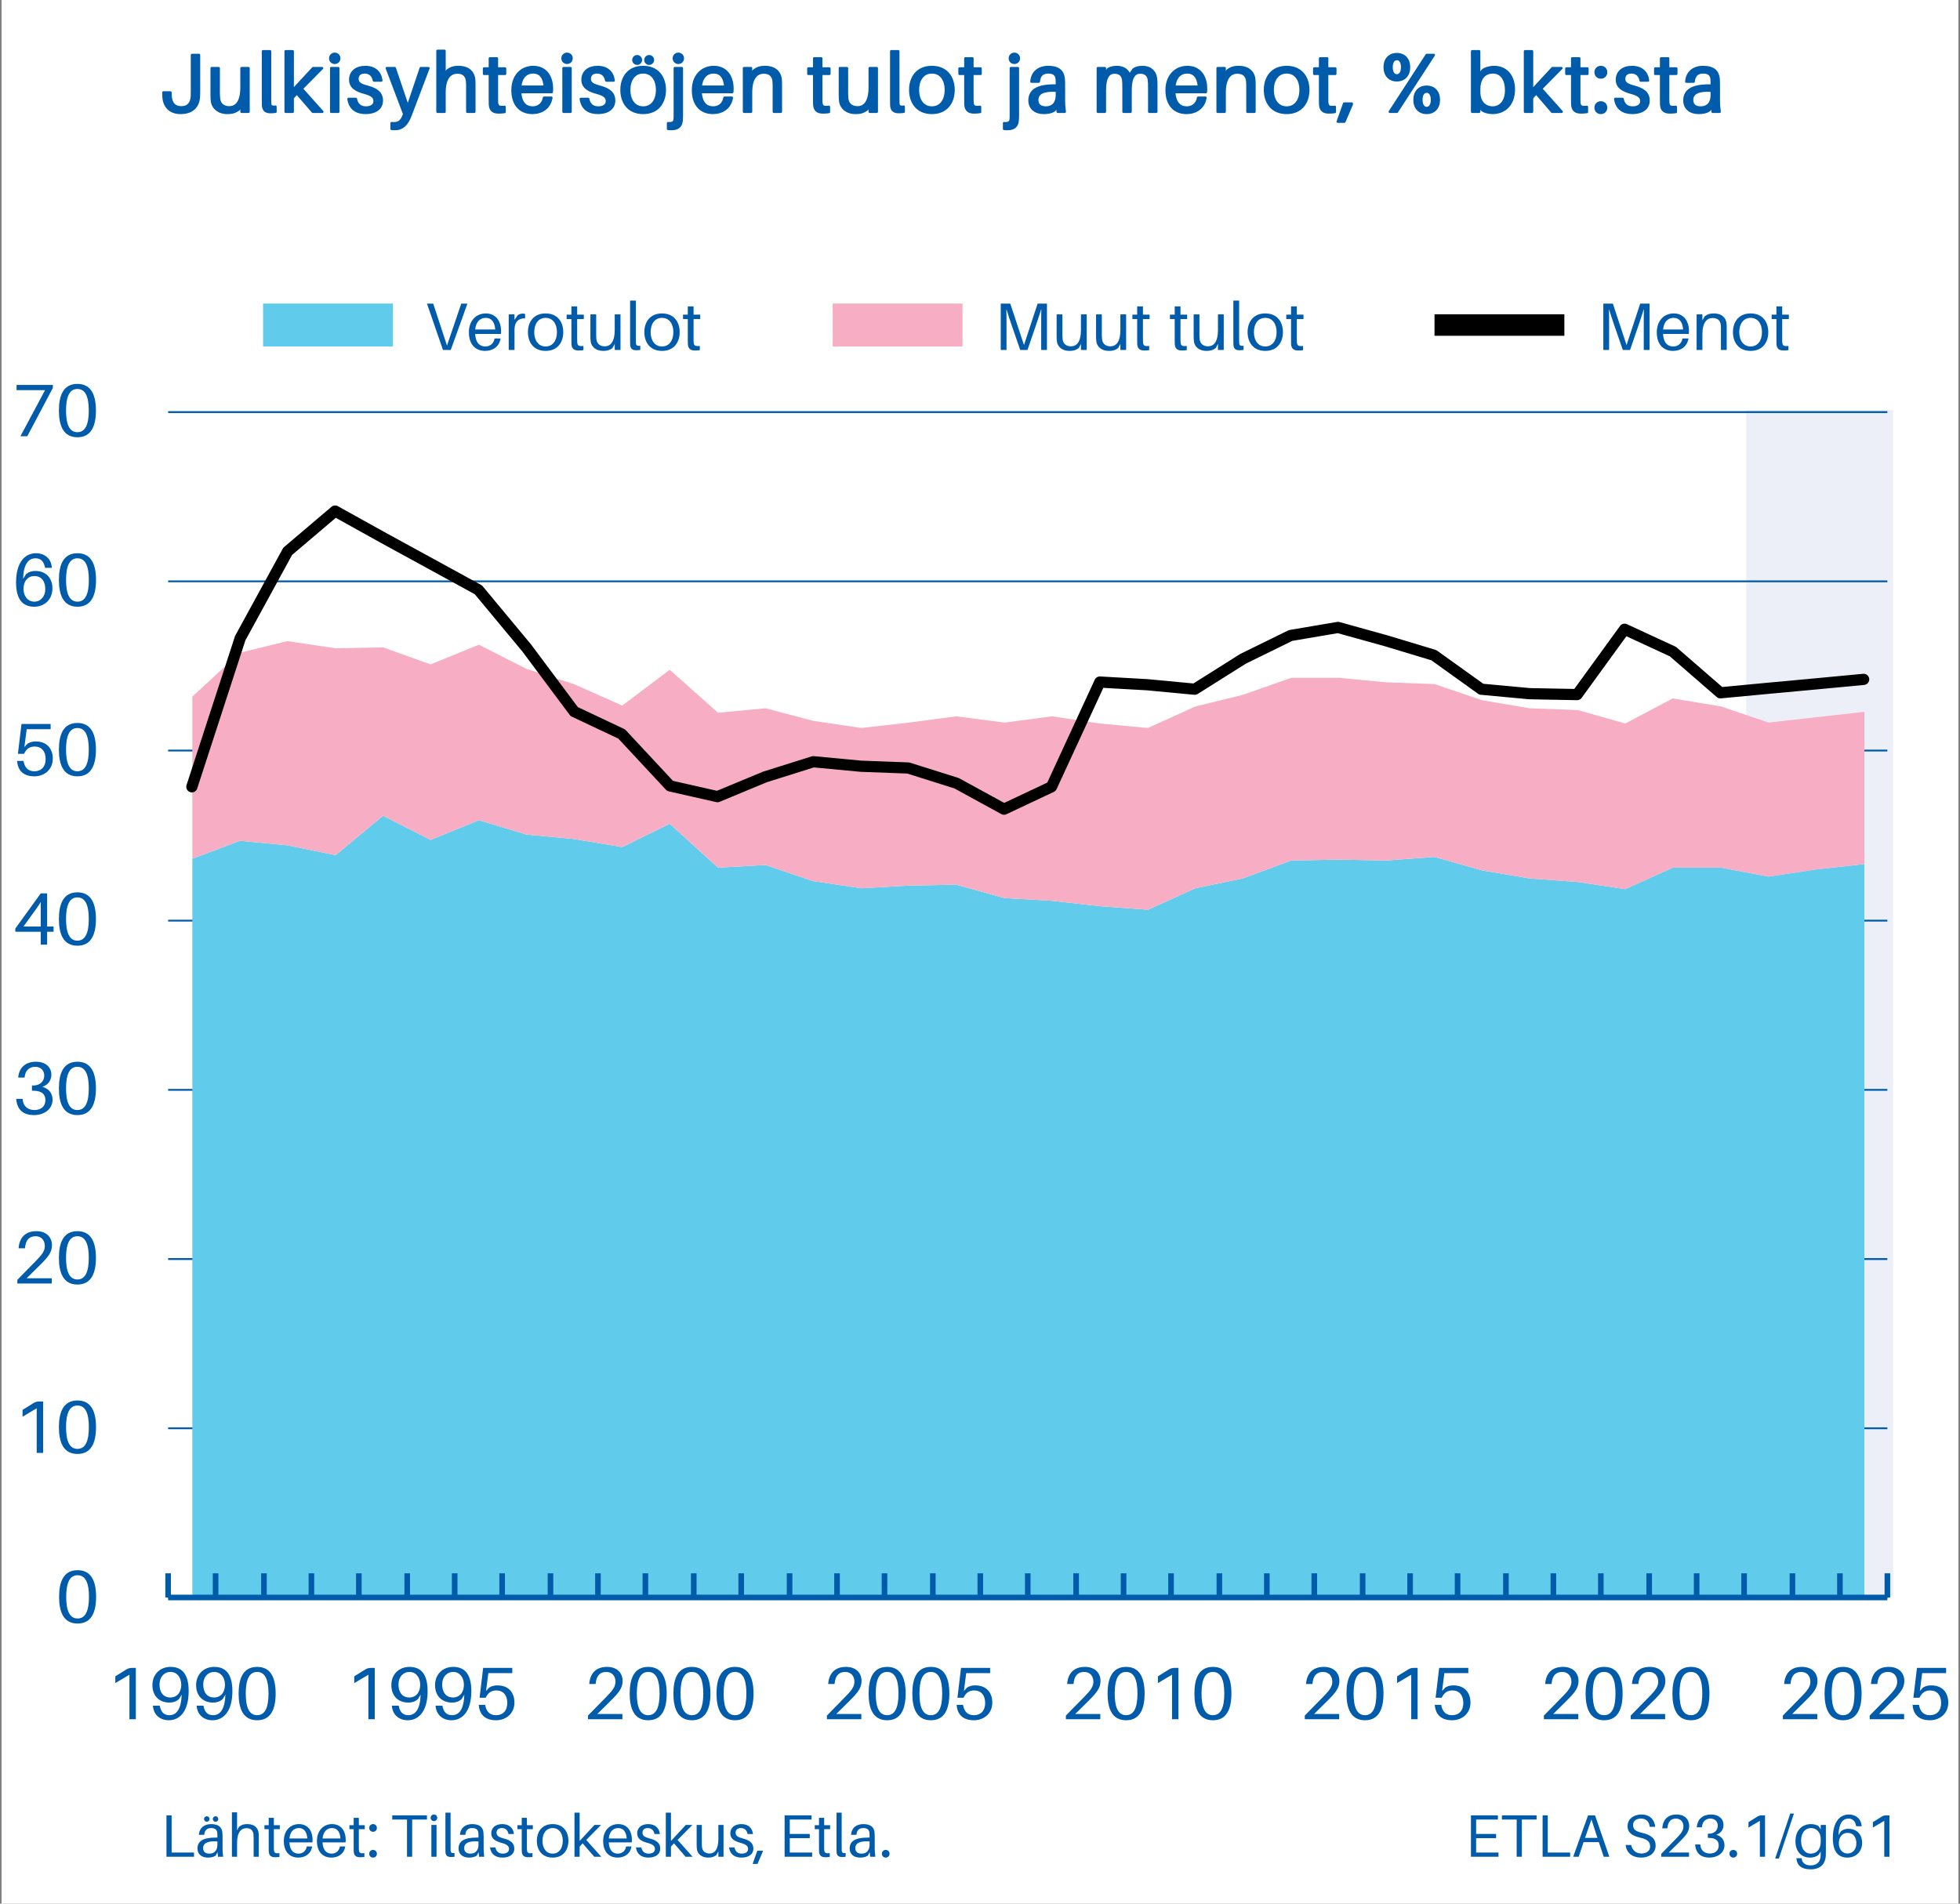<?xml version="1.0" encoding="UTF-8"?>
<svg xmlns="http://www.w3.org/2000/svg" xmlns:xlink="http://www.w3.org/1999/xlink" width="700px" height="680px" viewBox="0 0 700 680" version="1.1">
<rect x="0" y="0" width="700" height="680" fill="#808080" stroke="none"/>
<defs>
<clipPath id="clip1">
  <path d="M 0.562 0 L 699.434 0 L 699.434 680 L 0.562 680 Z M 0.562 0 "/>
</clipPath>
</defs>
<g id="surface1">
<g clip-path="url(#clip1)" clip-rule="nonzero">
<path style=" stroke:none;fill-rule:evenodd;fill:rgb(100%,100%,100%);fill-opacity:1;" d="M 0.562 680 L 699.434 680 L 699.434 0 L 0.562 0 Z M 0.562 680 "/>
</g>
<path style=" stroke:none;fill-rule:evenodd;fill:rgb(92.549%,93.725%,97.255%);fill-opacity:1;" d="M 623.633 570.293 L 676.086 570.293 L 676.086 146.492 L 623.633 146.492 Z M 623.633 570.293 "/>
<path style="fill:none;stroke-width:0.25;stroke-linecap:butt;stroke-linejoin:round;stroke:rgb(0%,35.686%,67.059%);stroke-opacity:1;stroke-miterlimit:10;" d="M 22.319 41.039 L 252.72 41.039 M 22.319 63.72 L 252.72 63.72 M 22.319 86.401 L 252.72 86.401 M 22.319 109.08 L 252.72 109.08 M 22.319 131.76 L 252.72 131.76 M 22.319 154.56 L 252.72 154.56 M 22.319 177.24 L 252.72 177.24 M 22.319 199.921 L 252.72 199.921 " transform="matrix(2.665,0,0,-2.665,0.564,680)"/>
<path style=" stroke:none;fill-rule:nonzero;fill:rgb(37.647%,79.608%,91.765%);fill-opacity:1;" d="M 68.691 306.734 L 85.645 300.34 L 102.598 301.938 L 119.867 305.457 L 136.82 291.383 L 153.773 300.02 L 171.043 292.98 L 187.996 298.102 L 204.949 299.699 L 222.219 302.578 L 239.172 294.262 L 256.445 309.934 L 273.395 308.977 L 290.348 314.73 L 307.621 317.289 L 324.57 316.332 L 341.523 316.012 L 358.797 320.809 L 375.746 321.77 L 392.699 323.688 L 409.973 324.969 L 426.922 317.289 L 443.875 313.773 L 461.148 307.375 L 478.102 307.055 L 495.051 307.375 L 512.324 306.098 L 529.277 310.895 L 546.227 313.773 L 563.5 315.051 L 580.453 317.609 L 597.402 309.934 L 614.676 309.934 L 631.629 313.133 L 648.578 310.574 L 665.852 308.656 L 665.852 570.613 L 68.691 570.613 Z M 68.691 306.734 "/>
<path style=" stroke:none;fill-rule:nonzero;fill:rgb(96.863%,67.843%,76.471%);fill-opacity:1;" d="M 68.691 248.844 L 85.645 233.172 L 102.598 229.012 L 119.867 231.57 L 136.82 231.25 L 153.773 237.328 L 171.043 230.293 L 187.996 238.926 L 204.949 244.363 L 222.219 252.043 L 239.172 239.246 L 256.445 254.602 L 273.395 253 L 290.348 257.48 L 307.621 260.039 L 324.57 258.117 L 341.523 255.879 L 358.797 258.117 L 375.746 255.879 L 392.699 258.438 L 409.973 260.039 L 426.922 252.359 L 443.875 248.203 L 461.148 242.125 L 478.102 242.125 L 495.051 243.727 L 512.324 244.363 L 529.277 250.121 L 546.227 253 L 563.5 253.641 L 580.453 258.438 L 597.402 249.484 L 614.676 252.359 L 631.629 258.117 L 648.578 256.199 L 665.852 254.281 L 665.852 308.656 L 648.578 310.574 L 631.629 313.133 L 614.676 309.934 L 597.402 309.934 L 580.453 317.609 L 563.5 315.051 L 546.227 313.773 L 529.277 310.895 L 512.324 306.098 L 495.051 307.375 L 478.102 307.055 L 461.148 307.375 L 443.875 313.773 L 426.922 317.289 L 409.973 324.969 L 392.699 323.688 L 375.746 321.77 L 358.797 320.809 L 341.523 316.012 L 324.57 316.332 L 307.621 317.289 L 290.348 314.73 L 273.395 308.977 L 256.445 309.934 L 239.172 294.262 L 222.219 302.578 L 204.949 299.699 L 187.996 298.102 L 171.043 292.98 L 153.773 300.02 L 136.82 291.383 L 119.867 305.457 L 102.598 301.938 L 85.645 300.34 L 68.691 306.734 Z M 68.691 248.844 "/>
<path style="fill:none;stroke-width:0.75;stroke-linecap:butt;stroke-linejoin:round;stroke:rgb(0%,35.686%,67.059%);stroke-opacity:1;stroke-miterlimit:10;" d="M 22.319 41.039 L 252.72 41.039 " transform="matrix(2.665,0,0,-2.665,0.564,680)"/>
<path style="fill:none;stroke-width:0.75;stroke-linecap:butt;stroke-linejoin:round;stroke:rgb(0%,35.686%,67.059%);stroke-opacity:1;stroke-miterlimit:10;" d="M 22.319 44.28 L 22.319 41.039 M 28.68 44.28 L 28.68 41.039 M 35.16 44.28 L 35.16 41.039 M 41.519 44.28 L 41.519 41.039 M 47.88 44.28 L 47.88 41.039 M 54.36 44.28 L 54.36 41.039 M 60.721 44.28 L 60.721 41.039 M 67.08 44.28 L 67.08 41.039 M 73.56 44.28 L 73.56 41.039 M 79.921 44.28 L 79.921 41.039 M 86.28 44.28 L 86.28 41.039 M 92.76 44.28 L 92.76 41.039 M 99.121 44.28 L 99.121 41.039 M 105.6 44.28 L 105.6 41.039 M 111.96 44.28 L 111.96 41.039 M 118.321 44.28 L 118.321 41.039 M 124.8 44.28 L 124.8 41.039 M 131.16 44.28 L 131.16 41.039 M 137.521 44.28 L 137.521 41.039 M 144 44.28 L 144 41.039 M 150.36 44.28 L 150.36 41.039 M 156.72 44.28 L 156.72 41.039 M 163.2 44.28 L 163.2 41.039 M 169.56 44.28 L 169.56 41.039 M 175.92 44.28 L 175.92 41.039 M 182.4 44.28 L 182.4 41.039 M 188.76 44.28 L 188.76 41.039 M 195.12 44.28 L 195.12 41.039 M 201.599 44.28 L 201.599 41.039 M 207.96 44.28 L 207.96 41.039 M 214.32 44.28 L 214.32 41.039 M 220.799 44.28 L 220.799 41.039 M 227.16 44.28 L 227.16 41.039 M 233.52 44.28 L 233.52 41.039 M 239.999 44.28 L 239.999 41.039 M 246.36 44.28 L 246.36 41.039 M 252.72 44.28 L 252.72 41.039 " transform="matrix(2.665,0,0,-2.665,0.564,680)"/>
<path style="fill:none;stroke-width:1.5;stroke-linecap:round;stroke-linejoin:round;stroke:rgb(0%,0%,0%);stroke-opacity:1;stroke-miterlimit:10;" d="M 25.5 149.7 L 31.98 169.619 L 38.341 181.26 L 44.7 186.661 L 51.18 183.06 L 57.541 179.581 L 63.899 176.1 L 70.38 168.3 L 76.74 159.78 L 83.099 156.78 L 89.58 149.82 L 95.94 148.379 L 102.299 151.02 L 108.78 153.06 L 115.14 152.459 L 121.499 152.221 L 127.98 150.181 L 134.34 146.7 L 140.701 149.7 L 147.18 163.74 L 153.54 163.381 L 159.901 162.78 L 166.38 166.86 L 172.74 169.98 L 179.101 171.06 L 185.58 169.26 L 191.94 167.34 L 198.301 162.78 L 204.78 162.18 L 211.14 162.06 L 217.501 170.82 L 223.98 167.82 L 230.34 162.3 L 236.7 162.9 L 243.18 163.499 L 249.54 164.1 " transform="matrix(2.665,0,0,-2.665,0.564,680)"/>
<path style=" stroke:none;fill-rule:nonzero;fill:rgb(0%,35.686%,67.059%);fill-opacity:1;" d="M 27.711 560.879 C 22.668 560.879 21.102 565.074 21.102 570.41 C 21.102 575.719 22.668 579.938 27.711 579.938 C 32.754 579.938 34.32 575.719 34.32 570.41 C 34.32 565.074 32.754 560.879 27.711 560.879 Z M 27.711 578.133 C 24.789 578.133 23.648 575.188 23.648 570.41 C 23.648 565.602 24.789 562.684 27.711 562.684 C 30.629 562.684 31.773 565.602 31.773 570.41 C 31.773 575.188 30.629 578.133 27.711 578.133 Z M 27.711 578.133 "/>
<path style=" stroke:none;fill-rule:nonzero;fill:rgb(0%,35.686%,67.059%);fill-opacity:1;" d="M 15.398 500.625 L 13.934 500.625 C 13.297 500.625 12.656 500.758 11.938 501.211 L 8.055 503.633 L 8.055 506.055 L 13.109 503.047 L 13.109 518.988 L 15.398 518.988 Z M 15.398 500.625 "/>
<path style=" stroke:none;fill-rule:nonzero;fill:rgb(0%,35.686%,67.059%);fill-opacity:1;" d="M 27.664 500.254 C 22.609 500.254 21.039 504.457 21.039 509.809 C 21.039 515.129 22.609 519.359 27.664 519.359 C 32.723 519.359 34.289 515.129 34.289 509.809 C 34.289 504.457 32.723 500.254 27.664 500.254 Z M 27.664 517.551 C 24.738 517.551 23.594 514.598 23.594 509.809 C 23.594 504.988 24.738 502.062 27.664 502.062 C 30.594 502.062 31.734 504.988 31.734 509.809 C 31.734 514.598 30.594 517.551 27.664 517.551 Z M 27.664 517.551 "/>
<path style=" stroke:none;fill-rule:nonzero;fill:rgb(0%,35.686%,67.059%);fill-opacity:1;" d="M 9.504 456.613 L 14.098 452.074 C 17.203 449.02 18.559 447.324 18.559 444.828 C 18.559 442.094 16.727 439.781 12.984 439.781 C 9.32 439.781 7.035 441.801 6.664 445.625 L 6.641 445.891 L 8.922 445.891 L 8.949 445.625 C 9.215 443.047 10.355 441.59 12.719 441.59 C 14.922 441.59 16.012 443.207 16.012 445.094 C 16.012 446.871 14.977 448.199 12.824 450.402 L 6.188 457.172 L 6.188 458.473 L 18.48 458.473 L 18.48 456.613 Z M 9.504 456.613 "/>
<path style=" stroke:none;fill-rule:nonzero;fill:rgb(0%,35.686%,67.059%);fill-opacity:1;" d="M 27.645 439.781 C 22.602 439.781 21.035 443.977 21.035 449.312 C 21.035 454.621 22.602 458.844 27.645 458.844 C 32.691 458.844 34.258 454.621 34.258 449.312 C 34.258 443.977 32.691 439.781 27.645 439.781 Z M 27.645 457.039 C 24.727 457.039 23.586 454.094 23.586 449.312 C 23.586 444.508 24.727 441.59 27.645 441.59 C 30.566 441.59 31.707 444.508 31.707 449.312 C 31.707 454.094 30.566 457.039 27.645 457.039 Z M 27.645 457.039 "/>
<path style=" stroke:none;fill-rule:nonzero;fill:rgb(0%,35.686%,67.059%);fill-opacity:1;" d="M 15.105 388.203 C 17.02 387.645 18.348 386 18.348 383.902 C 18.348 381.141 16.223 379.258 12.852 379.258 C 9.133 379.258 6.879 381.328 6.531 384.645 L 6.508 384.91 L 8.789 384.91 L 8.816 384.645 C 9.055 382.23 10.621 381.062 12.559 381.062 C 14.496 381.062 15.797 382.336 15.797 384.168 C 15.797 386.477 14.047 387.75 11.867 387.75 L 11.418 387.75 L 11.418 389.609 L 11.867 389.609 C 14.844 389.609 16.223 390.832 16.223 392.98 C 16.223 395.211 14.602 396.512 12.348 396.512 C 10.117 396.512 8.363 395.371 8.098 392.797 L 8.07 392.531 L 5.789 392.531 L 5.816 392.797 C 6.215 396.75 8.656 398.316 12.133 398.316 C 15.664 398.316 18.77 396.273 18.77 392.848 C 18.77 390.461 17.363 388.84 15.105 388.203 Z M 15.105 388.203 "/>
<path style=" stroke:none;fill-rule:nonzero;fill:rgb(0%,35.686%,67.059%);fill-opacity:1;" d="M 27.645 379.258 C 22.602 379.258 21.035 383.449 21.035 388.789 C 21.035 394.098 22.602 398.316 27.645 398.316 C 32.691 398.316 34.258 394.098 34.258 388.789 C 34.258 383.449 32.691 379.258 27.645 379.258 Z M 27.645 396.512 C 24.727 396.512 23.586 393.566 23.586 388.789 C 23.586 383.98 24.727 381.062 27.645 381.062 C 30.566 381.062 31.707 383.98 31.707 388.789 C 31.707 393.566 30.566 396.512 27.645 396.512 Z M 27.645 396.512 "/>
<path style=" stroke:none;fill-rule:nonzero;fill:rgb(0%,35.686%,67.059%);fill-opacity:1;" d="M 19.141 332.82 L 19.141 330.965 L 16.832 330.965 L 16.832 319.125 L 14.551 319.125 L 5.469 331.68 L 5.469 332.82 L 14.551 332.82 L 14.551 337.441 L 16.832 337.441 L 16.832 332.82 Z M 14.551 330.965 L 8.363 330.965 L 13.035 324.512 C 13.648 323.664 14.125 322.895 14.551 322.176 Z M 14.551 330.965 "/>
<path style=" stroke:none;fill-rule:nonzero;fill:rgb(0%,35.686%,67.059%);fill-opacity:1;" d="M 27.645 318.75 C 22.602 318.75 21.035 322.945 21.035 328.281 C 21.035 333.594 22.602 337.812 27.645 337.812 C 32.691 337.812 34.258 333.594 34.258 328.281 C 34.258 322.945 32.691 318.75 27.645 318.75 Z M 27.645 336.008 C 24.727 336.008 23.586 333.062 23.586 328.281 C 23.586 323.477 24.727 320.559 27.645 320.559 C 30.566 320.559 31.707 323.477 31.707 328.281 C 31.707 333.062 30.566 336.008 27.645 336.008 Z M 27.645 336.008 "/>
<path style=" stroke:none;fill-rule:nonzero;fill:rgb(0%,35.686%,67.059%);fill-opacity:1;" d="M 12.746 264.855 C 11.629 264.855 10.727 265.098 9.852 265.629 L 8.711 266.848 L 9.531 260.477 L 18.082 260.477 L 18.082 258.617 L 7.676 258.617 L 6.398 269.266 L 8.578 269.266 C 9.48 267.379 10.699 266.664 12.398 266.664 C 14.844 266.664 16.301 268.387 16.301 271.148 C 16.301 273.91 14.711 275.504 12.293 275.504 C 10.012 275.504 8.867 274.176 8.445 272.078 L 8.391 271.812 L 6.109 271.812 L 6.133 272.078 C 6.48 275.531 8.629 277.309 12.32 277.309 C 15.719 277.309 18.852 275.023 18.852 270.988 C 18.852 267.512 16.832 264.855 12.746 264.855 Z M 12.746 264.855 "/>
<path style=" stroke:none;fill-rule:nonzero;fill:rgb(0%,35.686%,67.059%);fill-opacity:1;" d="M 27.645 258.246 C 22.602 258.246 21.035 262.441 21.035 267.777 C 21.035 273.086 22.602 277.309 27.645 277.309 C 32.691 277.309 34.258 273.086 34.258 267.777 C 34.258 262.441 32.691 258.246 27.645 258.246 Z M 27.645 275.504 C 24.727 275.504 23.586 272.555 23.586 267.777 C 23.586 262.973 24.727 260.051 27.645 260.051 C 30.566 260.051 31.707 262.973 31.707 267.777 C 31.707 272.555 30.566 275.504 27.645 275.504 Z M 27.645 275.504 "/>
<path style=" stroke:none;fill-rule:nonzero;fill:rgb(0%,35.686%,67.059%);fill-opacity:1;" d="M 12.633 203.949 C 11.301 203.949 10.262 204.297 9.277 205.121 L 8.242 206.77 C 8.426 201.422 10.184 199.426 12.656 199.426 C 14.52 199.426 15.613 200.492 16.039 202.566 L 16.09 202.832 L 18.539 202.832 L 18.512 202.566 C 18.219 199.559 15.984 197.617 12.844 197.617 C 9.066 197.617 5.738 200.652 5.738 208.047 C 5.738 214.145 8.133 216.723 12.23 216.723 C 15.957 216.723 18.727 214.09 18.727 210.176 C 18.727 206.531 16.465 203.949 12.633 203.949 Z M 12.23 214.914 C 9.918 214.914 8.398 212.945 8.398 210.391 C 8.398 207.332 10.156 205.762 12.23 205.762 C 15.027 205.762 16.172 207.891 16.172 210.445 C 16.172 213.105 14.52 214.914 12.23 214.914 Z M 12.23 214.914 "/>
<path style=" stroke:none;fill-rule:nonzero;fill:rgb(0%,35.686%,67.059%);fill-opacity:1;" d="M 27.664 197.617 C 22.609 197.617 21.039 201.82 21.039 207.172 C 21.039 212.492 22.609 216.723 27.664 216.723 C 32.723 216.723 34.289 212.492 34.289 207.172 C 34.289 201.82 32.723 197.617 27.664 197.617 Z M 27.664 214.914 C 24.738 214.914 23.594 211.961 23.594 207.172 C 23.594 202.355 24.738 199.426 27.664 199.426 C 30.594 199.426 31.734 202.355 31.734 207.172 C 31.734 211.961 30.594 214.914 27.664 214.914 Z M 27.664 214.914 "/>
<path style=" stroke:none;fill-rule:nonzero;fill:rgb(0%,35.686%,67.059%);fill-opacity:1;" d="M 18.879 137.504 L 5.922 137.504 L 5.922 139.359 L 16.09 139.359 L 7.301 155.82 L 9.746 155.82 L 18.879 138.562 Z M 18.879 137.504 "/>
<path style=" stroke:none;fill-rule:nonzero;fill:rgb(0%,35.686%,67.059%);fill-opacity:1;" d="M 27.645 137.129 C 22.602 137.129 21.035 141.324 21.035 146.66 C 21.035 151.969 22.602 156.191 27.645 156.191 C 32.691 156.191 34.258 151.969 34.258 146.66 C 34.258 141.324 32.691 137.129 27.645 137.129 Z M 27.645 154.387 C 24.727 154.387 23.586 151.441 23.586 146.66 C 23.586 141.855 24.727 138.938 27.645 138.938 C 30.566 138.938 31.707 141.855 31.707 146.66 C 31.707 151.441 30.566 154.387 27.645 154.387 Z M 27.645 154.387 "/>
<path style=" stroke:none;fill-rule:nonzero;fill:rgb(0%,35.686%,67.059%);fill-opacity:1;" d="M 48.508 595.793 L 47.051 595.793 C 46.41 595.793 45.773 595.926 45.059 596.379 L 41.184 598.793 L 41.184 601.207 L 46.227 598.211 L 46.227 614.109 L 48.508 614.109 Z M 48.508 595.793 "/>
<path style=" stroke:none;fill-rule:nonzero;fill:rgb(0%,35.686%,67.059%);fill-opacity:1;" d="M 60.906 595.422 C 57.191 595.422 54.43 598.051 54.43 601.953 C 54.43 605.59 56.688 608.164 60.508 608.164 C 61.836 608.164 62.871 607.82 63.855 606.996 L 64.891 605.352 C 64.703 610.688 62.949 612.676 60.48 612.676 C 58.625 612.676 57.535 611.617 57.109 609.543 L 57.059 609.281 L 54.613 609.281 L 54.641 609.543 C 54.934 612.543 57.164 614.484 60.297 614.484 C 64.066 614.484 67.383 611.457 67.383 604.074 C 67.383 597.996 64.996 595.422 60.906 595.422 Z M 60.906 606.359 C 58.121 606.359 56.977 604.234 56.977 601.688 C 56.977 599.031 58.625 597.227 60.906 597.227 C 63.215 597.227 64.73 599.191 64.73 601.738 C 64.73 604.793 62.977 606.359 60.906 606.359 Z M 60.906 606.359 "/>
<path style=" stroke:none;fill-rule:nonzero;fill:rgb(0%,35.686%,67.059%);fill-opacity:1;" d="M 76.516 595.422 C 72.801 595.422 70.039 598.051 70.039 601.953 C 70.039 605.59 72.297 608.164 76.117 608.164 C 77.445 608.164 78.48 607.82 79.465 606.996 L 80.5 605.352 C 80.312 610.688 78.562 612.676 76.094 612.676 C 74.234 612.676 73.145 611.617 72.719 609.543 L 72.668 609.281 L 70.227 609.281 L 70.25 609.543 C 70.543 612.543 72.773 614.484 75.906 614.484 C 79.676 614.484 82.996 611.457 82.996 604.074 C 82.996 597.996 80.605 595.422 76.516 595.422 Z M 76.516 606.359 C 73.73 606.359 72.586 604.234 72.586 601.688 C 72.586 599.031 74.234 597.227 76.516 597.227 C 78.828 597.227 80.34 599.191 80.34 601.738 C 80.34 604.793 78.586 606.359 76.516 606.359 Z M 76.516 606.359 "/>
<path style=" stroke:none;fill-rule:nonzero;fill:rgb(0%,35.686%,67.059%);fill-opacity:1;" d="M 91.836 595.422 C 86.789 595.422 85.223 599.617 85.223 604.953 C 85.223 610.262 86.789 614.484 91.836 614.484 C 96.879 614.484 98.445 610.262 98.445 604.953 C 98.445 599.617 96.879 595.422 91.836 595.422 Z M 91.836 612.676 C 88.914 612.676 87.773 609.73 87.773 604.953 C 87.773 600.148 88.914 597.227 91.836 597.227 C 94.754 597.227 95.898 600.148 95.898 604.953 C 95.898 609.73 94.754 612.676 91.836 612.676 Z M 91.836 612.676 "/>
<path style=" stroke:none;fill-rule:nonzero;fill:rgb(0%,35.686%,67.059%);fill-opacity:1;" d="M 133.844 595.793 L 132.387 595.793 C 131.746 595.793 131.109 595.926 130.395 596.379 L 126.52 598.793 L 126.52 601.207 L 131.562 598.211 L 131.562 614.109 L 133.844 614.109 Z M 133.844 595.793 "/>
<path style=" stroke:none;fill-rule:nonzero;fill:rgb(0%,35.686%,67.059%);fill-opacity:1;" d="M 146.242 595.422 C 142.527 595.422 139.766 598.051 139.766 601.953 C 139.766 605.59 142.023 608.164 145.844 608.164 C 147.172 608.164 148.207 607.82 149.191 606.996 L 150.227 605.352 C 150.039 610.688 148.285 612.676 145.816 612.676 C 143.961 612.676 142.871 611.617 142.445 609.543 L 142.395 609.281 L 139.949 609.281 L 139.977 609.543 C 140.27 612.543 142.5 614.484 145.633 614.484 C 149.402 614.484 152.719 611.457 152.719 604.074 C 152.719 597.996 150.332 595.422 146.242 595.422 Z M 146.242 606.359 C 143.457 606.359 142.312 604.234 142.312 601.688 C 142.312 599.031 143.961 597.227 146.242 597.227 C 148.551 597.227 150.066 599.191 150.066 601.738 C 150.066 604.793 148.312 606.359 146.242 606.359 Z M 146.242 606.359 "/>
<path style=" stroke:none;fill-rule:nonzero;fill:rgb(0%,35.686%,67.059%);fill-opacity:1;" d="M 161.852 595.422 C 158.137 595.422 155.375 598.051 155.375 601.953 C 155.375 605.59 157.633 608.164 161.453 608.164 C 162.781 608.164 163.816 607.82 164.801 606.996 L 165.836 605.352 C 165.648 610.688 163.898 612.676 161.43 612.676 C 159.57 612.676 158.48 611.617 158.055 609.543 L 158.004 609.281 L 155.562 609.281 L 155.586 609.543 C 155.879 612.543 158.109 614.484 161.242 614.484 C 165.012 614.484 168.332 611.457 168.332 604.074 C 168.332 597.996 165.941 595.422 161.852 595.422 Z M 161.852 606.359 C 159.066 606.359 157.922 604.234 157.922 601.688 C 157.922 599.031 159.57 597.227 161.852 597.227 C 164.164 597.227 165.676 599.191 165.676 601.738 C 165.676 604.793 163.922 606.359 161.852 606.359 Z M 161.852 606.359 "/>
<path style=" stroke:none;fill-rule:nonzero;fill:rgb(0%,35.686%,67.059%);fill-opacity:1;" d="M 177.621 602.031 C 176.508 602.031 175.605 602.27 174.727 602.801 L 173.586 604.023 L 174.41 597.652 L 182.957 597.652 L 182.957 595.793 L 172.551 595.793 L 171.277 606.438 L 173.453 606.438 C 174.355 604.555 175.578 603.836 177.277 603.836 C 179.719 603.836 181.18 605.562 181.18 608.324 C 181.18 611.086 179.586 612.676 177.172 612.676 C 174.887 612.676 173.746 611.352 173.32 609.254 L 173.27 608.988 L 170.984 608.988 L 171.012 609.254 C 171.355 612.703 173.508 614.484 177.195 614.484 C 180.594 614.484 183.727 612.199 183.727 608.164 C 183.727 604.688 181.711 602.031 177.621 602.031 Z M 177.621 602.031 "/>
<path style=" stroke:none;fill-rule:nonzero;fill:rgb(0%,35.686%,67.059%);fill-opacity:1;" d="M 213.312 612.254 L 217.906 607.715 C 221.012 604.66 222.367 602.961 222.367 600.465 C 222.367 597.73 220.535 595.422 216.793 595.422 C 213.129 595.422 210.844 597.438 210.473 601.262 L 210.445 601.527 L 212.73 601.527 L 212.758 601.262 C 213.023 598.688 214.164 597.227 216.527 597.227 C 218.73 597.227 219.816 598.848 219.816 600.73 C 219.816 602.508 218.781 603.836 216.633 606.039 L 209.996 612.809 L 209.996 614.109 L 222.285 614.109 L 222.285 612.254 Z M 213.312 612.254 "/>
<path style=" stroke:none;fill-rule:nonzero;fill:rgb(0%,35.686%,67.059%);fill-opacity:1;" d="M 231.5 595.422 C 226.453 595.422 224.887 599.617 224.887 604.953 C 224.887 610.262 226.453 614.484 231.5 614.484 C 236.543 614.484 238.109 610.262 238.109 604.953 C 238.109 599.617 236.543 595.422 231.5 595.422 Z M 231.5 612.676 C 228.578 612.676 227.438 609.73 227.438 604.953 C 227.438 600.148 228.578 597.227 231.5 597.227 C 234.418 597.227 235.562 600.148 235.562 604.953 C 235.562 609.73 234.418 612.676 231.5 612.676 Z M 231.5 612.676 "/>
<path style=" stroke:none;fill-rule:nonzero;fill:rgb(0%,35.686%,67.059%);fill-opacity:1;" d="M 247.109 595.422 C 242.066 595.422 240.5 599.617 240.5 604.953 C 240.5 610.262 242.066 614.484 247.109 614.484 C 252.152 614.484 253.719 610.262 253.719 604.953 C 253.719 599.617 252.152 595.422 247.109 595.422 Z M 247.109 612.676 C 244.188 612.676 243.047 609.73 243.047 604.953 C 243.047 600.148 244.188 597.227 247.109 597.227 C 250.027 597.227 251.172 600.148 251.172 604.953 C 251.172 609.73 250.027 612.676 247.109 612.676 Z M 247.109 612.676 "/>
<path style=" stroke:none;fill-rule:nonzero;fill:rgb(0%,35.686%,67.059%);fill-opacity:1;" d="M 262.508 595.422 C 257.461 595.422 255.895 599.617 255.895 604.953 C 255.895 610.262 257.461 614.484 262.508 614.484 C 267.551 614.484 269.117 610.262 269.117 604.953 C 269.117 599.617 267.551 595.422 262.508 595.422 Z M 262.508 612.676 C 259.586 612.676 258.445 609.73 258.445 604.953 C 258.445 600.148 259.586 597.227 262.508 597.227 C 265.426 597.227 266.566 600.148 266.566 604.953 C 266.566 609.73 265.426 612.676 262.508 612.676 Z M 262.508 612.676 "/>
<path style=" stroke:none;fill-rule:nonzero;fill:rgb(0%,35.686%,67.059%);fill-opacity:1;" d="M 298.645 612.254 L 303.238 607.715 C 306.344 604.66 307.695 602.961 307.695 600.465 C 307.695 597.73 305.867 595.422 302.121 595.422 C 298.457 595.422 296.176 597.438 295.805 601.262 L 295.777 601.527 L 298.059 601.527 L 298.086 601.262 C 298.352 598.688 299.492 597.227 301.855 597.227 C 304.059 597.227 305.148 598.848 305.148 600.73 C 305.148 602.508 304.113 603.836 301.961 606.039 L 295.324 612.809 L 295.324 614.109 L 307.617 614.109 L 307.617 612.254 Z M 298.645 612.254 "/>
<path style=" stroke:none;fill-rule:nonzero;fill:rgb(0%,35.686%,67.059%);fill-opacity:1;" d="M 316.828 595.422 C 311.785 595.422 310.219 599.617 310.219 604.953 C 310.219 610.262 311.785 614.484 316.828 614.484 C 321.875 614.484 323.441 610.262 323.441 604.953 C 323.441 599.617 321.875 595.422 316.828 595.422 Z M 316.828 612.676 C 313.91 612.676 312.77 609.73 312.77 604.953 C 312.77 600.148 313.91 597.227 316.828 597.227 C 319.75 597.227 320.891 600.148 320.891 604.953 C 320.891 609.73 319.75 612.676 316.828 612.676 Z M 316.828 612.676 "/>
<path style=" stroke:none;fill-rule:nonzero;fill:rgb(0%,35.686%,67.059%);fill-opacity:1;" d="M 332.438 595.422 C 327.395 595.422 325.828 599.617 325.828 604.953 C 325.828 610.262 327.395 614.484 332.438 614.484 C 337.484 614.484 339.051 610.262 339.051 604.953 C 339.051 599.617 337.484 595.422 332.438 595.422 Z M 332.438 612.676 C 329.52 612.676 328.379 609.73 328.379 604.953 C 328.379 600.148 329.52 597.227 332.438 597.227 C 335.359 597.227 336.5 600.148 336.5 604.953 C 336.5 609.73 335.359 612.676 332.438 612.676 Z M 332.438 612.676 "/>
<path style=" stroke:none;fill-rule:nonzero;fill:rgb(0%,35.686%,67.059%);fill-opacity:1;" d="M 348.289 602.031 C 347.172 602.031 346.27 602.27 345.395 602.801 L 344.254 604.023 L 345.074 597.652 L 353.625 597.652 L 353.625 595.793 L 343.219 595.793 L 341.945 606.438 L 344.121 606.438 C 345.023 604.555 346.242 603.836 347.941 603.836 C 350.387 603.836 351.844 605.562 351.844 608.324 C 351.844 611.086 350.254 612.676 347.836 612.676 C 345.555 612.676 344.414 611.352 343.988 609.254 L 343.934 608.988 L 341.652 608.988 L 341.68 609.254 C 342.023 612.703 344.172 614.484 347.863 614.484 C 351.262 614.484 354.395 612.199 354.395 608.164 C 354.395 604.688 352.375 602.031 348.289 602.031 Z M 348.289 602.031 "/>
<path style=" stroke:none;fill-rule:nonzero;fill:rgb(0%,35.686%,67.059%);fill-opacity:1;" d="M 383.992 612.254 L 388.582 607.715 C 391.691 604.66 393.043 602.961 393.043 600.465 C 393.043 597.73 391.211 595.422 387.469 595.422 C 383.805 595.422 381.523 597.438 381.148 601.262 L 381.125 601.527 L 383.406 601.527 L 383.434 601.262 C 383.699 598.688 384.84 597.227 387.203 597.227 C 389.406 597.227 390.496 598.848 390.496 600.73 C 390.496 602.508 389.461 603.836 387.309 606.039 L 380.672 612.809 L 380.672 614.109 L 392.965 614.109 L 392.965 612.254 Z M 383.992 612.254 "/>
<path style=" stroke:none;fill-rule:nonzero;fill:rgb(0%,35.686%,67.059%);fill-opacity:1;" d="M 402.176 595.422 C 397.133 595.422 395.566 599.617 395.566 604.953 C 395.566 610.262 397.133 614.484 402.176 614.484 C 407.219 614.484 408.785 610.262 408.785 604.953 C 408.785 599.617 407.219 595.422 402.176 595.422 Z M 402.176 612.676 C 399.254 612.676 398.113 609.73 398.113 604.953 C 398.113 600.148 399.254 597.227 402.176 597.227 C 405.098 597.227 406.238 600.148 406.238 604.953 C 406.238 609.73 405.098 612.676 402.176 612.676 Z M 402.176 612.676 "/>
<path style=" stroke:none;fill-rule:nonzero;fill:rgb(0%,35.686%,67.059%);fill-opacity:1;" d="M 420.867 595.793 L 419.406 595.793 C 418.77 595.793 418.133 595.926 417.414 596.379 L 413.539 598.793 L 413.539 601.207 L 418.582 598.211 L 418.582 614.109 L 420.867 614.109 Z M 420.867 595.793 "/>
<path style=" stroke:none;fill-rule:nonzero;fill:rgb(0%,35.686%,67.059%);fill-opacity:1;" d="M 433.184 595.422 C 428.141 595.422 426.574 599.617 426.574 604.953 C 426.574 610.262 428.141 614.484 433.184 614.484 C 438.227 614.484 439.793 610.262 439.793 604.953 C 439.793 599.617 438.227 595.422 433.184 595.422 Z M 433.184 612.676 C 430.262 612.676 429.121 609.73 429.121 604.953 C 429.121 600.148 430.262 597.227 433.184 597.227 C 436.105 597.227 437.246 600.148 437.246 604.953 C 437.246 609.73 436.105 612.676 433.184 612.676 Z M 433.184 612.676 "/>
<path style=" stroke:none;fill-rule:nonzero;fill:rgb(0%,35.686%,67.059%);fill-opacity:1;" d="M 469.312 612.254 L 473.902 607.715 C 477.008 604.66 478.363 602.961 478.363 600.465 C 478.363 597.73 476.531 595.422 472.789 595.422 C 469.125 595.422 466.844 597.438 466.469 601.262 L 466.445 601.527 L 468.727 601.527 L 468.754 601.262 C 469.02 598.688 470.16 597.227 472.523 597.227 C 474.727 597.227 475.816 598.848 475.816 600.73 C 475.816 602.508 474.781 603.836 472.629 606.039 L 465.992 612.809 L 465.992 614.109 L 478.285 614.109 L 478.285 612.254 Z M 469.312 612.254 "/>
<path style=" stroke:none;fill-rule:nonzero;fill:rgb(0%,35.686%,67.059%);fill-opacity:1;" d="M 487.496 595.422 C 482.453 595.422 480.887 599.617 480.887 604.953 C 480.887 610.262 482.453 614.484 487.496 614.484 C 492.539 614.484 494.105 610.262 494.105 604.953 C 494.105 599.617 492.539 595.422 487.496 595.422 Z M 487.496 612.676 C 484.574 612.676 483.434 609.73 483.434 604.953 C 483.434 600.148 484.574 597.227 487.496 597.227 C 490.418 597.227 491.559 600.148 491.559 604.953 C 491.559 609.73 490.418 612.676 487.496 612.676 Z M 487.496 612.676 "/>
<path style=" stroke:none;fill-rule:nonzero;fill:rgb(0%,35.686%,67.059%);fill-opacity:1;" d="M 506.293 595.793 L 504.832 595.793 C 504.195 595.793 503.559 595.926 502.84 596.379 L 498.965 598.793 L 498.965 601.207 L 504.008 598.211 L 504.008 614.109 L 506.293 614.109 Z M 506.293 595.793 "/>
<path style=" stroke:none;fill-rule:nonzero;fill:rgb(0%,35.686%,67.059%);fill-opacity:1;" d="M 519.062 602.031 C 517.945 602.031 517.043 602.27 516.168 602.801 L 515.027 604.023 L 515.848 597.652 L 524.398 597.652 L 524.398 595.793 L 513.988 595.793 L 512.715 606.438 L 514.895 606.438 C 515.797 604.555 517.016 603.836 518.715 603.836 C 521.156 603.836 522.617 605.562 522.617 608.324 C 522.617 611.086 521.023 612.676 518.609 612.676 C 516.328 612.676 515.184 611.352 514.762 609.254 L 514.707 608.988 L 512.426 608.988 L 512.449 609.254 C 512.797 612.703 514.945 614.484 518.637 614.484 C 522.035 614.484 525.168 612.199 525.168 608.164 C 525.168 604.688 523.148 602.031 519.062 602.031 Z M 519.062 602.031 "/>
<path style=" stroke:none;fill-rule:nonzero;fill:rgb(0%,35.686%,67.059%);fill-opacity:1;" d="M 554.711 612.254 L 559.305 607.715 C 562.41 604.66 563.762 602.961 563.762 600.465 C 563.762 597.73 561.93 595.422 558.188 595.422 C 554.523 595.422 552.242 597.438 551.871 601.262 L 551.844 601.527 L 554.125 601.527 L 554.152 601.262 C 554.418 598.688 555.559 597.227 557.922 597.227 C 560.125 597.227 561.215 598.848 561.215 600.73 C 561.215 602.508 560.18 603.836 558.027 606.039 L 551.391 612.809 L 551.391 614.109 L 563.684 614.109 L 563.684 612.254 Z M 554.711 612.254 "/>
<path style=" stroke:none;fill-rule:nonzero;fill:rgb(0%,35.686%,67.059%);fill-opacity:1;" d="M 572.895 595.422 C 567.852 595.422 566.285 599.617 566.285 604.953 C 566.285 610.262 567.852 614.484 572.895 614.484 C 577.941 614.484 579.508 610.262 579.508 604.953 C 579.508 599.617 577.941 595.422 572.895 595.422 Z M 572.895 612.676 C 569.977 612.676 568.832 609.73 568.832 604.953 C 568.832 600.148 569.977 597.227 572.895 597.227 C 575.816 597.227 576.957 600.148 576.957 604.953 C 576.957 609.73 575.816 612.676 572.895 612.676 Z M 572.895 612.676 "/>
<path style=" stroke:none;fill-rule:nonzero;fill:rgb(0%,35.686%,67.059%);fill-opacity:1;" d="M 585.719 612.254 L 590.312 607.715 C 593.418 604.66 594.77 602.961 594.77 600.465 C 594.77 597.73 592.938 595.422 589.195 595.422 C 585.531 595.422 583.25 597.438 582.879 601.262 L 582.852 601.527 L 585.133 601.527 L 585.16 601.262 C 585.426 598.688 586.566 597.227 588.93 597.227 C 591.133 597.227 592.223 598.848 592.223 600.73 C 592.223 602.508 591.188 603.836 589.035 606.039 L 582.398 612.809 L 582.398 614.109 L 594.691 614.109 L 594.691 612.254 Z M 585.719 612.254 "/>
<path style=" stroke:none;fill-rule:nonzero;fill:rgb(0%,35.686%,67.059%);fill-opacity:1;" d="M 603.902 595.422 C 598.859 595.422 597.293 599.617 597.293 604.953 C 597.293 610.262 598.859 614.484 603.902 614.484 C 608.945 614.484 610.512 610.262 610.512 604.953 C 610.512 599.617 608.945 595.422 603.902 595.422 Z M 603.902 612.676 C 600.984 612.676 599.84 609.73 599.84 604.953 C 599.84 600.148 600.984 597.227 603.902 597.227 C 606.824 597.227 607.965 600.148 607.965 604.953 C 607.965 609.73 606.824 612.676 603.902 612.676 Z M 603.902 612.676 "/>
<path style=" stroke:none;fill-rule:nonzero;fill:rgb(0%,35.686%,67.059%);fill-opacity:1;" d="M 640.059 612.254 L 644.648 607.715 C 647.754 604.66 649.109 602.961 649.109 600.465 C 649.109 597.73 647.277 595.422 643.535 595.422 C 639.871 595.422 637.59 597.438 637.215 601.262 L 637.191 601.527 L 639.473 601.527 L 639.5 601.262 C 639.766 598.688 640.906 597.227 643.27 597.227 C 645.473 597.227 646.562 598.848 646.562 600.73 C 646.562 602.508 645.527 603.836 643.375 606.039 L 636.738 612.809 L 636.738 614.109 L 649.031 614.109 L 649.031 612.254 Z M 640.059 612.254 "/>
<path style=" stroke:none;fill-rule:nonzero;fill:rgb(0%,35.686%,67.059%);fill-opacity:1;" d="M 658.242 595.422 C 653.199 595.422 651.633 599.617 651.633 604.953 C 651.633 610.262 653.199 614.484 658.242 614.484 C 663.285 614.484 664.852 610.262 664.852 604.953 C 664.852 599.617 663.285 595.422 658.242 595.422 Z M 658.242 612.676 C 655.32 612.676 654.18 609.73 654.18 604.953 C 654.18 600.148 655.32 597.227 658.242 597.227 C 661.164 597.227 662.305 600.148 662.305 604.953 C 662.305 609.73 661.164 612.676 658.242 612.676 Z M 658.242 612.676 "/>
<path style=" stroke:none;fill-rule:nonzero;fill:rgb(0%,35.686%,67.059%);fill-opacity:1;" d="M 671.066 612.254 L 675.656 607.715 C 678.762 604.66 680.117 602.961 680.117 600.465 C 680.117 597.73 678.285 595.422 674.543 595.422 C 670.879 595.422 668.594 597.438 668.223 601.262 L 668.199 601.527 L 670.48 601.527 L 670.508 601.262 C 670.773 598.688 671.914 597.227 674.277 597.227 C 676.48 597.227 677.57 598.848 677.57 600.73 C 677.57 602.508 676.535 603.836 674.383 606.039 L 667.746 612.809 L 667.746 614.109 L 680.039 614.109 L 680.039 612.254 Z M 671.066 612.254 "/>
<path style=" stroke:none;fill-rule:nonzero;fill:rgb(0%,35.686%,67.059%);fill-opacity:1;" d="M 689.699 602.031 C 688.586 602.031 687.684 602.27 686.809 602.801 L 685.664 604.023 L 686.488 597.652 L 695.035 597.652 L 695.035 595.793 L 684.629 595.793 L 683.355 606.438 L 685.531 606.438 C 686.438 604.555 687.656 603.836 689.355 603.836 C 691.797 603.836 693.258 605.562 693.258 608.324 C 693.258 611.086 691.664 612.676 689.25 612.676 C 686.965 612.676 685.824 611.352 685.398 609.254 L 685.348 608.988 L 683.062 608.988 L 683.09 609.254 C 683.438 612.703 685.586 614.484 689.277 614.484 C 692.676 614.484 695.809 612.199 695.809 608.164 C 695.809 604.688 693.789 602.031 689.699 602.031 Z M 689.699 602.031 "/>
<path style="fill-rule:nonzero;fill:rgb(0%,35.686%,67.059%);fill-opacity:1;stroke-width:0.315;stroke-linecap:round;stroke-linejoin:round;stroke:rgb(0%,35.686%,67.059%);stroke-opacity:1;stroke-miterlimit:10;" d="M 5.387 -7.617 L 4.438 -7.617 L 4.438 -2.948 C 4.438 -2.551 4.438 -2.274 4.428 -2.054 C 4.36 -1.159 3.919 -0.596 3.035 -0.596 C 2.131 -0.596 1.634 -1.093 1.579 -2.142 L 1.557 -2.595 L 0.607 -2.595 L 0.619 -2.142 C 0.651 -0.717 1.491 0.155 2.903 0.155 C 4.515 0.155 5.288 -0.717 5.365 -1.998 C 5.387 -2.374 5.387 -2.627 5.387 -2.914 Z M 5.387 -7.617 " transform="matrix(2.665,0,0,2.665,56.73,39.928)"/>
<path style="fill-rule:nonzero;fill:rgb(0%,35.686%,67.059%);fill-opacity:1;stroke-width:0.315;stroke-linecap:round;stroke-linejoin:round;stroke:rgb(0%,35.686%,67.059%);stroke-opacity:1;stroke-miterlimit:10;" d="M 12.022 -5.851 L 11.074 -5.851 L 11.074 -3.279 C 11.074 -1.28 10.344 -0.596 9.428 -0.596 C 8.634 -0.596 8.159 -1.049 8.071 -1.711 C 8.037 -2.009 8.025 -2.33 8.025 -2.517 L 8.025 -5.851 L 7.077 -5.851 L 7.077 -2.34 C 7.077 -1.866 7.087 -1.633 7.131 -1.336 C 7.265 -0.53 7.971 0.155 9.185 0.155 C 9.781 0.155 10.212 0.055 10.709 -0.309 L 11.074 -0.993 L 11.074 0.001 L 12.022 0.001 Z M 12.022 -5.851 " transform="matrix(2.665,0,0,2.665,56.73,39.928)"/>
<path style="fill-rule:nonzero;fill:rgb(0%,35.686%,67.059%);fill-opacity:1;stroke-width:0.315;stroke-linecap:round;stroke-linejoin:round;stroke:rgb(0%,35.686%,67.059%);stroke-opacity:1;stroke-miterlimit:10;" d="M 14.905 -8.114 L 13.955 -8.114 L 13.955 -1.645 C 13.955 -1.324 13.955 -1.071 13.965 -0.873 C 13.999 -0.133 14.408 0.045 14.959 0.045 C 15.18 0.045 15.423 0.033 15.633 0.001 L 15.633 -0.685 C 15.114 -0.63 14.937 -0.751 14.915 -1.126 C 14.905 -1.314 14.905 -1.502 14.905 -1.677 Z M 14.905 -8.114 " transform="matrix(2.665,0,0,2.665,56.73,39.928)"/>
<path style="fill-rule:nonzero;fill:rgb(0%,35.686%,67.059%);fill-opacity:1;stroke-width:0.315;stroke-linecap:round;stroke-linejoin:round;stroke:rgb(0%,35.686%,67.059%);stroke-opacity:1;stroke-miterlimit:10;" d="M 20.623 0.001 L 21.914 0.001 L 19.155 -3.092 L 21.881 -5.851 L 20.667 -5.851 L 17.94 -2.904 L 17.94 -8.114 L 16.99 -8.114 L 16.99 0.001 L 17.94 0.001 L 17.94 -1.866 L 18.492 -2.473 Z M 20.623 0.001 " transform="matrix(2.665,0,0,2.665,56.73,39.928)"/>
<path style="fill-rule:nonzero;fill:rgb(0%,35.686%,67.059%);fill-opacity:1;stroke-width:0.315;stroke-linecap:round;stroke-linejoin:round;stroke:rgb(0%,35.686%,67.059%);stroke-opacity:1;stroke-miterlimit:10;" d="M 23.57 -7.773 C 23.229 -7.773 22.964 -7.507 22.964 -7.164 C 22.964 -6.823 23.229 -6.558 23.57 -6.558 C 23.913 -6.558 24.177 -6.823 24.177 -7.164 C 24.177 -7.507 23.913 -7.773 23.57 -7.773 Z M 24.045 0.001 L 24.045 -5.851 L 23.096 -5.851 L 23.096 0.001 Z M 24.045 0.001 " transform="matrix(2.665,0,0,2.665,56.73,39.928)"/>
<path style="fill-rule:nonzero;fill:rgb(0%,35.686%,67.059%);fill-opacity:1;stroke-width:0.315;stroke-linecap:round;stroke-linejoin:round;stroke:rgb(0%,35.686%,67.059%);stroke-opacity:1;stroke-miterlimit:10;" d="M 27.667 -6.005 C 26.463 -6.005 25.646 -5.366 25.646 -4.295 C 25.646 -3.267 26.485 -2.837 27.533 -2.551 C 28.517 -2.286 28.914 -1.987 28.914 -1.424 C 28.914 -0.861 28.407 -0.574 27.776 -0.574 C 27.104 -0.574 26.563 -0.873 26.408 -1.723 L 25.414 -1.723 C 25.591 -0.398 26.507 0.155 27.71 0.155 C 28.947 0.155 29.885 -0.398 29.885 -1.502 C 29.885 -2.495 29.245 -3.026 27.898 -3.379 C 27.104 -3.588 26.617 -3.82 26.617 -4.405 C 26.617 -4.913 26.926 -5.277 27.589 -5.277 C 28.273 -5.277 28.692 -4.869 28.826 -4.183 L 29.819 -4.183 C 29.698 -5.255 28.98 -6.005 27.667 -6.005 Z M 27.667 -6.005 " transform="matrix(2.665,0,0,2.665,56.73,39.928)"/>
<path style="fill-rule:nonzero;fill:rgb(0%,35.686%,67.059%);fill-opacity:1;stroke-width:0.315;stroke-linecap:round;stroke-linejoin:round;stroke:rgb(0%,35.686%,67.059%);stroke-opacity:1;stroke-miterlimit:10;" d="M 36.134 -5.851 L 35.097 -5.851 L 33.363 -0.707 L 31.619 -5.851 L 30.548 -5.851 L 32.876 0.298 L 32.8 0.508 C 32.501 1.28 32.116 1.535 31.53 1.535 C 31.431 1.535 31.332 1.535 31.188 1.523 L 31.188 2.296 C 31.332 2.318 31.464 2.318 31.673 2.318 C 32.623 2.318 33.253 1.733 33.726 0.497 Z M 36.134 -5.851 " transform="matrix(2.665,0,0,2.665,56.73,39.928)"/>
<path style="fill-rule:nonzero;fill:rgb(0%,35.686%,67.059%);fill-opacity:1;stroke-width:0.315;stroke-linecap:round;stroke-linejoin:round;stroke:rgb(0%,35.686%,67.059%);stroke-opacity:1;stroke-miterlimit:10;" d="M 42.262 -4.295 C 42.172 -5.321 41.456 -6.005 40.175 -6.005 C 39.578 -6.005 39.147 -5.907 38.651 -5.52 L 38.287 -4.846 L 38.287 -8.17 L 37.338 -8.17 L 37.338 0.001 L 38.287 0.001 L 38.287 -2.573 C 38.287 -4.57 39.06 -5.233 39.976 -5.255 C 40.881 -5.277 41.256 -4.748 41.312 -4.063 C 41.334 -3.764 41.334 -3.522 41.334 -3.224 L 41.334 0.001 L 42.284 0.001 L 42.284 -3.289 C 42.284 -3.764 42.284 -3.996 42.262 -4.295 Z M 42.262 -4.295 " transform="matrix(2.665,0,0,2.665,56.73,39.928)"/>
<path style="fill-rule:nonzero;fill:rgb(0%,35.686%,67.059%);fill-opacity:1;stroke-width:0.315;stroke-linecap:round;stroke-linejoin:round;stroke:rgb(0%,35.686%,67.059%);stroke-opacity:1;stroke-miterlimit:10;" d="M 45.309 -5.079 L 46.4 -5.079 L 46.4 -5.807 L 45.309 -5.807 L 45.309 -7.164 L 44.359 -7.164 L 44.359 -5.807 L 43.575 -5.807 L 43.575 -5.079 L 44.359 -5.079 L 44.359 -1.667 C 44.359 -1.336 44.359 -1.093 44.369 -0.939 C 44.425 -0.21 44.8 0.089 45.528 0.089 C 45.794 0.089 46.059 0.077 46.334 0.033 L 46.334 -0.662 C 45.596 -0.574 45.363 -0.695 45.319 -1.258 C 45.309 -1.414 45.309 -1.512 45.309 -1.711 Z M 45.309 -5.079 " transform="matrix(2.665,0,0,2.665,56.73,39.928)"/>
<path style="fill-rule:nonzero;fill:rgb(0%,35.686%,67.059%);fill-opacity:1;stroke-width:0.315;stroke-linecap:round;stroke-linejoin:round;stroke:rgb(0%,35.686%,67.059%);stroke-opacity:1;stroke-miterlimit:10;" d="M 52.683 -3.092 C 52.683 -4.802 51.789 -6.005 50.177 -6.005 C 48.575 -6.005 47.394 -4.802 47.394 -2.904 C 47.394 -0.839 48.531 0.155 50.055 0.155 C 51.259 0.155 52.374 -0.474 52.605 -1.888 L 51.612 -1.888 C 51.48 -1.049 50.862 -0.574 50.099 -0.574 C 49.238 -0.574 48.509 -1.093 48.421 -2.639 L 52.661 -2.639 C 52.683 -2.848 52.683 -3.002 52.683 -3.092 Z M 50.155 -5.277 C 51.115 -5.277 51.634 -4.582 51.722 -3.367 L 48.433 -3.367 C 48.543 -4.614 49.227 -5.277 50.155 -5.277 Z M 50.155 -5.277 " transform="matrix(2.665,0,0,2.665,56.73,39.928)"/>
<path style="fill-rule:nonzero;fill:rgb(0%,35.686%,67.059%);fill-opacity:1;stroke-width:0.315;stroke-linecap:round;stroke-linejoin:round;stroke:rgb(0%,35.686%,67.059%);stroke-opacity:1;stroke-miterlimit:10;" d="M 54.703 -7.773 C 54.361 -7.773 54.096 -7.507 54.096 -7.164 C 54.096 -6.823 54.361 -6.558 54.703 -6.558 C 55.046 -6.558 55.311 -6.823 55.311 -7.164 C 55.311 -7.507 55.046 -7.773 54.703 -7.773 Z M 55.177 0.001 L 55.177 -5.851 L 54.228 -5.851 L 54.228 0.001 Z M 55.177 0.001 " transform="matrix(2.665,0,0,2.665,56.73,39.928)"/>
<path style="fill-rule:nonzero;fill:rgb(0%,35.686%,67.059%);fill-opacity:1;stroke-width:0.315;stroke-linecap:round;stroke-linejoin:round;stroke:rgb(0%,35.686%,67.059%);stroke-opacity:1;stroke-miterlimit:10;" d="M 58.799 -6.005 C 57.596 -6.005 56.779 -5.366 56.779 -4.295 C 56.779 -3.267 57.618 -2.837 58.667 -2.551 C 59.649 -2.286 60.046 -1.987 60.046 -1.424 C 60.046 -0.861 59.539 -0.574 58.909 -0.574 C 58.236 -0.574 57.695 -0.873 57.54 -1.723 L 56.546 -1.723 C 56.724 -0.398 57.64 0.155 58.843 0.155 C 60.08 0.155 61.018 -0.398 61.018 -1.502 C 61.018 -2.495 60.377 -3.026 59.03 -3.379 C 58.236 -3.588 57.75 -3.82 57.75 -4.405 C 57.75 -4.913 58.059 -5.277 58.721 -5.277 C 59.406 -5.277 59.826 -4.869 59.958 -4.183 L 60.952 -4.183 C 60.83 -5.255 60.113 -6.005 58.799 -6.005 Z M 58.799 -6.005 " transform="matrix(2.665,0,0,2.665,56.73,39.928)"/>
<path style="fill-rule:nonzero;fill:rgb(0%,35.686%,67.059%);fill-opacity:1;stroke-width:0.315;stroke-linecap:round;stroke-linejoin:round;stroke:rgb(0%,35.686%,67.059%);stroke-opacity:1;stroke-miterlimit:10;" d="M 64.098 -6.436 C 64.374 -6.436 64.607 -6.668 64.607 -6.944 C 64.607 -7.22 64.374 -7.452 64.098 -7.452 C 63.823 -7.452 63.591 -7.22 63.591 -6.944 C 63.591 -6.668 63.823 -6.436 64.098 -6.436 Z M 65.71 -6.436 C 65.986 -6.436 66.217 -6.668 66.217 -6.944 C 66.217 -7.22 65.986 -7.452 65.71 -7.452 C 65.435 -7.452 65.202 -7.22 65.202 -6.944 C 65.202 -6.668 65.435 -6.436 65.71 -6.436 Z M 64.904 -6.005 C 62.917 -6.005 62.001 -4.582 62.001 -2.926 C 62.001 -1.28 62.917 0.155 64.904 0.155 C 66.892 0.155 67.807 -1.28 67.807 -2.926 C 67.807 -4.582 66.892 -6.005 64.904 -6.005 Z M 64.904 -0.574 C 63.723 -0.574 63.039 -1.557 63.039 -2.926 C 63.039 -4.305 63.723 -5.277 64.904 -5.277 C 66.085 -5.277 66.77 -4.305 66.77 -2.926 C 66.77 -1.557 66.085 -0.574 64.904 -0.574 Z M 64.904 -0.574 " transform="matrix(2.665,0,0,2.665,56.73,39.928)"/>
<path style="fill-rule:nonzero;fill:rgb(0%,35.686%,67.059%);fill-opacity:1;stroke-width:0.315;stroke-linecap:round;stroke-linejoin:round;stroke:rgb(0%,35.686%,67.059%);stroke-opacity:1;stroke-miterlimit:10;" d="M 69.619 -7.773 C 69.276 -7.773 69.011 -7.507 69.011 -7.164 C 69.011 -6.823 69.276 -6.558 69.619 -6.558 C 69.96 -6.558 70.226 -6.823 70.226 -7.164 C 70.226 -7.507 69.96 -7.773 69.619 -7.773 Z M 70.092 -5.851 L 69.144 -5.851 L 69.144 0.552 C 69.144 0.717 69.144 0.883 69.122 1.038 C 69.077 1.391 68.845 1.579 68.238 1.523 L 68.238 2.296 C 68.382 2.318 68.514 2.318 68.691 2.318 C 69.597 2.318 69.982 1.921 70.06 1.214 C 70.082 1.016 70.092 0.729 70.092 0.508 Z M 70.092 -5.851 " transform="matrix(2.665,0,0,2.665,56.73,39.928)"/>
<path style="fill-rule:nonzero;fill:rgb(0%,35.686%,67.059%);fill-opacity:1;stroke-width:0.315;stroke-linecap:round;stroke-linejoin:round;stroke:rgb(0%,35.686%,67.059%);stroke-opacity:1;stroke-miterlimit:10;" d="M 76.872 -3.092 C 76.872 -4.802 75.978 -6.005 74.366 -6.005 C 72.765 -6.005 71.583 -4.802 71.583 -2.904 C 71.583 -0.839 72.72 0.155 74.244 0.155 C 75.447 0.155 76.563 -0.474 76.794 -1.888 L 75.8 -1.888 C 75.669 -1.049 75.05 -0.574 74.288 -0.574 C 73.426 -0.574 72.698 -1.093 72.61 -2.639 L 76.85 -2.639 C 76.872 -2.848 76.872 -3.002 76.872 -3.092 Z M 74.344 -5.277 C 75.304 -5.277 75.822 -4.582 75.91 -3.367 L 72.622 -3.367 C 72.732 -4.614 73.416 -5.277 74.344 -5.277 Z M 74.344 -5.277 " transform="matrix(2.665,0,0,2.665,56.73,39.928)"/>
<path style="fill-rule:nonzero;fill:rgb(0%,35.686%,67.059%);fill-opacity:1;stroke-width:0.315;stroke-linecap:round;stroke-linejoin:round;stroke:rgb(0%,35.686%,67.059%);stroke-opacity:1;stroke-miterlimit:10;" d="M 83.341 -4.295 C 83.253 -5.321 82.535 -6.005 81.254 -6.005 C 80.659 -6.005 80.228 -5.907 79.731 -5.52 L 79.366 -4.846 L 79.366 -5.851 L 78.416 -5.851 L 78.416 0.001 L 79.366 0.001 L 79.366 -2.573 C 79.366 -4.57 80.14 -5.255 81.056 -5.255 C 81.962 -5.255 82.337 -4.748 82.391 -4.063 C 82.413 -3.764 82.413 -3.522 82.413 -3.224 L 82.413 0.001 L 83.363 0.001 L 83.363 -3.289 C 83.363 -3.764 83.363 -3.996 83.341 -4.295 Z M 83.341 -4.295 " transform="matrix(2.665,0,0,2.665,56.73,39.928)"/>
<path style="fill-rule:nonzero;fill:rgb(0%,35.686%,67.059%);fill-opacity:1;stroke-width:0.315;stroke-linecap:round;stroke-linejoin:round;stroke:rgb(0%,35.686%,67.059%);stroke-opacity:1;stroke-miterlimit:10;" d="M 88.772 -5.079 L 89.865 -5.079 L 89.865 -5.807 L 88.772 -5.807 L 88.772 -7.164 L 87.824 -7.164 L 87.824 -5.807 L 87.04 -5.807 L 87.04 -5.079 L 87.824 -5.079 L 87.824 -1.667 C 87.824 -1.336 87.824 -1.093 87.834 -0.939 C 87.89 -0.21 88.265 0.089 88.993 0.089 C 89.258 0.089 89.524 0.077 89.799 0.033 L 89.799 -0.662 C 89.059 -0.574 88.828 -0.695 88.784 -1.258 C 88.772 -1.414 88.772 -1.512 88.772 -1.711 Z M 88.772 -5.079 " transform="matrix(2.665,0,0,2.665,56.73,39.928)"/>
<path style="fill-rule:nonzero;fill:rgb(0%,35.686%,67.059%);fill-opacity:1;stroke-width:0.315;stroke-linecap:round;stroke-linejoin:round;stroke:rgb(0%,35.686%,67.059%);stroke-opacity:1;stroke-miterlimit:10;" d="M 96.214 -5.851 L 95.264 -5.851 L 95.264 -3.279 C 95.264 -1.28 94.536 -0.596 93.62 -0.596 C 92.824 -0.596 92.349 -1.049 92.261 -1.711 C 92.228 -2.009 92.217 -2.33 92.217 -2.517 L 92.217 -5.851 L 91.268 -5.851 L 91.268 -2.34 C 91.268 -1.866 91.279 -1.633 91.323 -1.336 C 91.455 -0.53 92.162 0.155 93.377 0.155 C 93.973 0.155 94.402 0.055 94.899 -0.309 L 95.264 -0.993 L 95.264 0.001 L 96.214 0.001 Z M 96.214 -5.851 " transform="matrix(2.665,0,0,2.665,56.73,39.928)"/>
<path style="fill-rule:nonzero;fill:rgb(0%,35.686%,67.059%);fill-opacity:1;stroke-width:0.315;stroke-linecap:round;stroke-linejoin:round;stroke:rgb(0%,35.686%,67.059%);stroke-opacity:1;stroke-miterlimit:10;" d="M 99.095 -8.114 L 98.145 -8.114 L 98.145 -1.645 C 98.145 -1.324 98.145 -1.071 98.157 -0.873 C 98.189 -0.133 98.598 0.045 99.151 0.045 C 99.371 0.045 99.614 0.033 99.824 0.001 L 99.824 -0.685 C 99.305 -0.63 99.129 -0.751 99.105 -1.126 C 99.095 -1.314 99.095 -1.502 99.095 -1.677 Z M 99.095 -8.114 " transform="matrix(2.665,0,0,2.665,56.73,39.928)"/>
<path style="fill-rule:nonzero;fill:rgb(0%,35.686%,67.059%);fill-opacity:1;stroke-width:0.315;stroke-linecap:round;stroke-linejoin:round;stroke:rgb(0%,35.686%,67.059%);stroke-opacity:1;stroke-miterlimit:10;" d="M 103.599 -6.005 C 101.611 -6.005 100.695 -4.582 100.695 -2.926 C 100.695 -1.28 101.611 0.155 103.599 0.155 C 105.586 0.155 106.503 -1.28 106.503 -2.926 C 106.503 -4.582 105.586 -6.005 103.599 -6.005 Z M 103.599 -0.574 C 102.417 -0.574 101.733 -1.557 101.733 -2.926 C 101.733 -4.305 102.417 -5.277 103.599 -5.277 C 104.78 -5.277 105.466 -4.305 105.466 -2.926 C 105.466 -1.557 104.78 -0.574 103.599 -0.574 Z M 103.599 -0.574 " transform="matrix(2.665,0,0,2.665,56.73,39.928)"/>
<path style="fill-rule:nonzero;fill:rgb(0%,35.686%,67.059%);fill-opacity:1;stroke-width:0.315;stroke-linecap:round;stroke-linejoin:round;stroke:rgb(0%,35.686%,67.059%);stroke-opacity:1;stroke-miterlimit:10;" d="M 109.031 -5.079 L 110.123 -5.079 L 110.123 -5.807 L 109.031 -5.807 L 109.031 -7.164 L 108.082 -7.164 L 108.082 -5.807 L 107.298 -5.807 L 107.298 -5.079 L 108.082 -5.079 L 108.082 -1.667 C 108.082 -1.336 108.082 -1.093 108.092 -0.939 C 108.148 -0.21 108.523 0.089 109.251 0.089 C 109.517 0.089 109.782 0.077 110.057 0.033 L 110.057 -0.662 C 109.319 -0.574 109.086 -0.695 109.042 -1.258 C 109.031 -1.414 109.031 -1.512 109.031 -1.711 Z M 109.031 -5.079 " transform="matrix(2.665,0,0,2.665,56.73,39.928)"/>
<path style="fill-rule:nonzero;fill:rgb(0%,35.686%,67.059%);fill-opacity:1;stroke-width:0.315;stroke-linecap:round;stroke-linejoin:round;stroke:rgb(0%,35.686%,67.059%);stroke-opacity:1;stroke-miterlimit:10;" d="M 114.65 -7.773 C 114.309 -7.773 114.044 -7.507 114.044 -7.164 C 114.044 -6.823 114.309 -6.558 114.65 -6.558 C 114.993 -6.558 115.257 -6.823 115.257 -7.164 C 115.257 -7.507 114.993 -7.773 114.65 -7.773 Z M 115.125 -5.851 L 114.175 -5.851 L 114.175 0.552 C 114.175 0.717 114.175 0.883 114.153 1.038 C 114.11 1.391 113.878 1.579 113.27 1.523 L 113.27 2.296 C 113.413 2.318 113.547 2.318 113.723 2.318 C 114.628 2.318 115.015 1.921 115.091 1.214 C 115.113 1.016 115.125 0.729 115.125 0.508 Z M 115.125 -5.851 " transform="matrix(2.665,0,0,2.665,56.73,39.928)"/>
<path style="fill-rule:nonzero;fill:rgb(0%,35.686%,67.059%);fill-opacity:1;stroke-width:0.315;stroke-linecap:round;stroke-linejoin:round;stroke:rgb(0%,35.686%,67.059%);stroke-opacity:1;stroke-miterlimit:10;" d="M 120.457 0.001 L 121.406 0.001 C 121.318 -0.652 121.296 -1.049 121.296 -1.49 L 121.296 -3.688 C 121.296 -3.942 121.285 -4.229 121.263 -4.46 C 121.165 -5.42 120.578 -6.005 119.188 -6.005 C 117.896 -6.005 117.024 -5.288 116.935 -4.041 L 117.929 -4.041 C 117.996 -4.846 118.393 -5.277 119.188 -5.277 C 119.972 -5.277 120.281 -4.924 120.325 -4.383 C 120.347 -4.161 120.347 -3.93 120.347 -3.676 L 120.347 -3.522 L 119.972 -3.522 C 117.675 -3.522 116.682 -2.837 116.682 -1.512 C 116.682 -0.43 117.51 0.155 118.569 0.155 C 119.133 0.155 119.64 0.067 120.038 -0.21 L 120.359 -0.839 Z M 118.89 -0.574 C 118.172 -0.574 117.719 -0.883 117.719 -1.589 C 117.719 -2.595 118.735 -2.936 120.347 -2.815 L 120.347 -2.22 C 120.347 -1.159 119.772 -0.574 118.89 -0.574 Z M 118.89 -0.574 " transform="matrix(2.665,0,0,2.665,56.73,39.928)"/>
<path style="fill-rule:nonzero;fill:rgb(0%,35.686%,67.059%);fill-opacity:1;stroke-width:0.315;stroke-linecap:round;stroke-linejoin:round;stroke:rgb(0%,35.686%,67.059%);stroke-opacity:1;stroke-miterlimit:10;" d="M 133.617 -4.582 C 133.485 -5.388 132.889 -6.005 131.84 -6.005 C 131.321 -6.005 130.902 -5.907 130.603 -5.664 L 130.084 -4.913 C 129.864 -5.554 129.29 -6.005 128.396 -6.005 C 127.877 -6.005 127.456 -5.907 127.159 -5.664 L 126.783 -5.001 L 126.783 -5.851 L 125.834 -5.851 L 125.834 0.001 L 126.783 0.001 L 126.783 -2.892 C 126.783 -4.67 127.324 -5.255 128.064 -5.255 C 128.727 -5.255 129.146 -4.935 129.234 -4.273 C 129.268 -3.974 129.278 -3.654 129.278 -3.136 L 129.278 0.001 L 130.227 0.001 L 130.227 -2.892 C 130.227 -4.67 130.768 -5.255 131.508 -5.255 C 132.171 -5.255 132.59 -4.935 132.679 -4.273 C 132.712 -3.974 132.723 -3.654 132.723 -3.136 L 132.723 0.001 L 133.673 0.001 L 133.673 -3.577 C 133.673 -4.052 133.661 -4.283 133.617 -4.582 Z M 133.617 -4.582 " transform="matrix(2.665,0,0,2.665,56.73,39.928)"/>
<path style="fill-rule:nonzero;fill:rgb(0%,35.686%,67.059%);fill-opacity:1;stroke-width:0.315;stroke-linecap:round;stroke-linejoin:round;stroke:rgb(0%,35.686%,67.059%);stroke-opacity:1;stroke-miterlimit:10;" d="M 140.341 -3.092 C 140.341 -4.802 139.446 -6.005 137.835 -6.005 C 136.233 -6.005 135.052 -4.802 135.052 -2.904 C 135.052 -0.839 136.189 0.155 137.713 0.155 C 138.917 0.155 140.032 -0.474 140.263 -1.888 L 139.27 -1.888 C 139.136 -1.049 138.519 -0.574 137.757 -0.574 C 136.896 -0.574 136.167 -1.093 136.079 -2.639 L 140.319 -2.639 C 140.341 -2.848 140.341 -3.002 140.341 -3.092 Z M 137.812 -5.277 C 138.773 -5.277 139.292 -4.582 139.38 -3.367 L 136.09 -3.367 C 136.201 -4.614 136.885 -5.277 137.812 -5.277 Z M 137.812 -5.277 " transform="matrix(2.665,0,0,2.665,56.73,39.928)"/>
<path style="fill-rule:nonzero;fill:rgb(0%,35.686%,67.059%);fill-opacity:1;stroke-width:0.315;stroke-linecap:round;stroke-linejoin:round;stroke:rgb(0%,35.686%,67.059%);stroke-opacity:1;stroke-miterlimit:10;" d="M 146.81 -4.295 C 146.722 -5.321 146.004 -6.005 144.723 -6.005 C 144.127 -6.005 143.697 -5.907 143.2 -5.52 L 142.835 -4.846 L 142.835 -5.851 L 141.886 -5.851 L 141.886 0.001 L 142.835 0.001 L 142.835 -2.573 C 142.835 -4.57 143.608 -5.255 144.525 -5.255 C 145.429 -5.255 145.805 -4.748 145.86 -4.063 C 145.882 -3.764 145.882 -3.522 145.882 -3.224 L 145.882 0.001 L 146.832 0.001 L 146.832 -3.289 C 146.832 -3.764 146.832 -3.996 146.81 -4.295 Z M 146.81 -4.295 " transform="matrix(2.665,0,0,2.665,56.73,39.928)"/>
<path style="fill-rule:nonzero;fill:rgb(0%,35.686%,67.059%);fill-opacity:1;stroke-width:0.315;stroke-linecap:round;stroke-linejoin:round;stroke:rgb(0%,35.686%,67.059%);stroke-opacity:1;stroke-miterlimit:10;" d="M 151.138 -6.005 C 149.15 -6.005 148.234 -4.582 148.234 -2.926 C 148.234 -1.28 149.15 0.155 151.138 0.155 C 153.125 0.155 154.041 -1.28 154.041 -2.926 C 154.041 -4.582 153.125 -6.005 151.138 -6.005 Z M 151.138 -0.574 C 149.956 -0.574 149.272 -1.557 149.272 -2.926 C 149.272 -4.305 149.956 -5.277 151.138 -5.277 C 152.319 -5.277 153.003 -4.305 153.003 -2.926 C 153.003 -1.557 152.319 -0.574 151.138 -0.574 Z M 151.138 -0.574 " transform="matrix(2.665,0,0,2.665,56.73,39.928)"/>
<path style="fill-rule:nonzero;fill:rgb(0%,35.686%,67.059%);fill-opacity:1;stroke-width:0.315;stroke-linecap:round;stroke-linejoin:round;stroke:rgb(0%,35.686%,67.059%);stroke-opacity:1;stroke-miterlimit:10;" d="M 156.569 -5.079 L 157.662 -5.079 L 157.662 -5.807 L 156.569 -5.807 L 156.569 -7.164 L 155.619 -7.164 L 155.619 -5.807 L 154.837 -5.807 L 154.837 -5.079 L 155.619 -5.079 L 155.619 -1.667 C 155.619 -1.336 155.619 -1.093 155.631 -0.939 C 155.687 -0.21 156.062 0.089 156.79 0.089 C 157.056 0.089 157.319 0.077 157.596 0.033 L 157.596 -0.662 C 156.856 -0.574 156.625 -0.695 156.581 -1.258 C 156.569 -1.414 156.569 -1.512 156.569 -1.711 Z M 156.569 -5.079 " transform="matrix(2.665,0,0,2.665,56.73,39.928)"/>
<path style="fill-rule:nonzero;fill:rgb(0%,35.686%,67.059%);fill-opacity:1;stroke-width:0.315;stroke-linecap:round;stroke-linejoin:round;stroke:rgb(0%,35.686%,67.059%);stroke-opacity:1;stroke-miterlimit:10;" d="M 159.871 -0.993 L 159.871 -1.104 L 158.843 -1.104 L 157.982 1.326 L 158.877 1.326 Z M 159.871 -0.993 " transform="matrix(2.665,0,0,2.665,56.73,39.928)"/>
<path style="fill-rule:nonzero;fill:rgb(0%,35.686%,67.059%);fill-opacity:1;stroke-width:0.315;stroke-linecap:round;stroke-linejoin:round;stroke:rgb(0%,35.686%,67.059%);stroke-opacity:1;stroke-miterlimit:10;" d="M 165.909 -7.729 C 164.915 -7.729 164.275 -7.054 164.275 -5.973 C 164.275 -4.902 164.915 -4.217 165.909 -4.217 C 166.902 -4.217 167.543 -4.902 167.543 -5.973 C 167.543 -7.054 166.902 -7.729 165.909 -7.729 Z M 165.921 0.001 L 170.867 -7.617 L 169.905 -7.617 L 164.959 0.001 Z M 165.909 -7.066 C 166.328 -7.066 166.615 -6.691 166.615 -5.973 C 166.615 -5.266 166.328 -4.88 165.909 -4.88 C 165.49 -4.88 165.202 -5.266 165.202 -5.973 C 165.202 -6.691 165.49 -7.066 165.909 -7.066 Z M 169.905 -3.357 C 168.912 -3.357 168.271 -2.683 168.271 -1.601 C 168.271 -0.53 168.912 0.155 169.905 0.155 C 170.899 0.155 171.539 -0.53 171.539 -1.601 C 171.539 -2.683 170.899 -3.357 169.905 -3.357 Z M 169.905 -2.694 C 170.324 -2.694 170.612 -2.318 170.612 -1.601 C 170.612 -0.895 170.324 -0.508 169.905 -0.508 C 169.486 -0.508 169.199 -0.895 169.199 -1.601 C 169.199 -2.318 169.486 -2.694 169.905 -2.694 Z M 169.905 -2.694 " transform="matrix(2.665,0,0,2.665,56.73,39.928)"/>
<path style="fill-rule:nonzero;fill:rgb(0%,35.686%,67.059%);fill-opacity:1;stroke-width:0.315;stroke-linecap:round;stroke-linejoin:round;stroke:rgb(0%,35.686%,67.059%);stroke-opacity:1;stroke-miterlimit:10;" d="M 3.754 -6.005 C 3.158 -6.005 2.539 -5.818 2.208 -5.542 L 1.767 -4.913 L 1.767 -8.114 L 0.817 -8.114 L 0.817 0.001 L 1.767 0.001 L 1.767 -0.805 L 2.152 -0.232 C 2.451 0.011 3.07 0.155 3.555 0.155 C 5.067 0.155 6.414 -0.849 6.414 -3.014 C 6.414 -4.726 5.464 -6.005 3.754 -6.005 Z M 3.555 -0.574 C 2.715 -0.574 1.767 -1.148 1.767 -2.661 L 1.767 -2.98 C 1.767 -4.658 2.639 -5.277 3.611 -5.277 C 4.78 -5.277 5.377 -4.229 5.377 -2.904 C 5.377 -1.37 4.582 -0.574 3.555 -0.574 Z M 3.555 -0.574 " transform="matrix(2.665,0,0,2.665,523.572,39.928)"/>
<path style="fill-rule:nonzero;fill:rgb(0%,35.686%,67.059%);fill-opacity:1;stroke-width:0.315;stroke-linecap:round;stroke-linejoin:round;stroke:rgb(0%,35.686%,67.059%);stroke-opacity:1;stroke-miterlimit:10;" d="M 11.536 0.001 L 12.829 0.001 L 10.069 -3.092 L 12.795 -5.851 L 11.582 -5.851 L 8.854 -2.904 L 8.854 -8.114 L 7.905 -8.114 L 7.905 0.001 L 8.854 0.001 L 8.854 -1.866 L 9.407 -2.473 Z M 11.536 0.001 " transform="matrix(2.665,0,0,2.665,523.572,39.928)"/>
<path style="fill-rule:nonzero;fill:rgb(0%,35.686%,67.059%);fill-opacity:1;stroke-width:0.315;stroke-linecap:round;stroke-linejoin:round;stroke:rgb(0%,35.686%,67.059%);stroke-opacity:1;stroke-miterlimit:10;" d="M 15.18 -5.079 L 16.273 -5.079 L 16.273 -5.807 L 15.18 -5.807 L 15.18 -7.164 L 14.23 -7.164 L 14.23 -5.807 L 13.447 -5.807 L 13.447 -5.079 L 14.23 -5.079 L 14.23 -1.667 C 14.23 -1.336 14.23 -1.093 14.242 -0.939 C 14.297 -0.21 14.672 0.089 15.401 0.089 C 15.666 0.089 15.931 0.077 16.207 0.033 L 16.207 -0.662 C 15.467 -0.574 15.235 -0.695 15.191 -1.258 C 15.18 -1.414 15.18 -1.512 15.18 -1.711 Z M 15.18 -5.079 " transform="matrix(2.665,0,0,2.665,523.572,39.928)"/>
<path style="fill-rule:nonzero;fill:rgb(0%,35.686%,67.059%);fill-opacity:1;stroke-width:0.315;stroke-linecap:round;stroke-linejoin:round;stroke:rgb(0%,35.686%,67.059%);stroke-opacity:1;stroke-miterlimit:10;" d="M 18.072 -6.005 C 17.664 -6.005 17.366 -5.708 17.366 -5.299 C 17.366 -4.891 17.664 -4.592 18.072 -4.592 C 18.481 -4.592 18.779 -4.891 18.779 -5.299 C 18.779 -5.708 18.481 -6.005 18.072 -6.005 Z M 18.072 -1.258 C 17.664 -1.258 17.366 -0.961 17.366 -0.552 C 17.366 -0.143 17.664 0.155 18.072 0.155 C 18.481 0.155 18.779 -0.143 18.779 -0.552 C 18.779 -0.961 18.481 -1.258 18.072 -1.258 Z M 18.072 -1.258 " transform="matrix(2.665,0,0,2.665,523.572,39.928)"/>
<path style="fill-rule:nonzero;fill:rgb(0%,35.686%,67.059%);fill-opacity:1;stroke-width:0.315;stroke-linecap:round;stroke-linejoin:round;stroke:rgb(0%,35.686%,67.059%);stroke-opacity:1;stroke-miterlimit:10;" d="M 22.246 -6.005 C 21.042 -6.005 20.225 -5.366 20.225 -4.295 C 20.225 -3.267 21.064 -2.837 22.113 -2.551 C 23.096 -2.286 23.493 -1.987 23.493 -1.424 C 23.493 -0.861 22.985 -0.574 22.356 -0.574 C 21.682 -0.574 21.141 -0.873 20.987 -1.723 L 19.994 -1.723 C 20.17 -0.398 21.087 0.155 22.29 0.155 C 23.526 0.155 24.465 -0.398 24.465 -1.502 C 24.465 -2.495 23.825 -3.026 22.478 -3.379 C 21.682 -3.588 21.197 -3.82 21.197 -4.405 C 21.197 -4.913 21.506 -5.277 22.169 -5.277 C 22.853 -5.277 23.272 -4.869 23.404 -4.183 L 24.398 -4.183 C 24.278 -5.255 23.559 -6.005 22.246 -6.005 Z M 22.246 -6.005 " transform="matrix(2.665,0,0,2.665,523.572,39.928)"/>
<path style="fill-rule:nonzero;fill:rgb(0%,35.686%,67.059%);fill-opacity:1;stroke-width:0.315;stroke-linecap:round;stroke-linejoin:round;stroke:rgb(0%,35.686%,67.059%);stroke-opacity:1;stroke-miterlimit:10;" d="M 27.093 -5.079 L 28.185 -5.079 L 28.185 -5.807 L 27.093 -5.807 L 27.093 -7.164 L 26.143 -7.164 L 26.143 -5.807 L 25.359 -5.807 L 25.359 -5.079 L 26.143 -5.079 L 26.143 -1.667 C 26.143 -1.336 26.143 -1.093 26.153 -0.939 C 26.209 -0.21 26.584 0.089 27.313 0.089 C 27.578 0.089 27.843 0.077 28.119 0.033 L 28.119 -0.662 C 27.379 -0.574 27.147 -0.695 27.103 -1.258 C 27.093 -1.414 27.093 -1.512 27.093 -1.711 Z M 27.093 -5.079 " transform="matrix(2.665,0,0,2.665,523.572,39.928)"/>
<path style="fill-rule:nonzero;fill:rgb(0%,35.686%,67.059%);fill-opacity:1;stroke-width:0.315;stroke-linecap:round;stroke-linejoin:round;stroke:rgb(0%,35.686%,67.059%);stroke-opacity:1;stroke-miterlimit:10;" d="M 33.043 0.001 L 33.993 0.001 C 33.903 -0.652 33.881 -1.049 33.881 -1.49 L 33.881 -3.688 C 33.881 -3.942 33.871 -4.229 33.849 -4.46 C 33.749 -5.42 33.165 -6.005 31.774 -6.005 C 30.481 -6.005 29.609 -5.288 29.521 -4.041 L 30.515 -4.041 C 30.581 -4.846 30.978 -5.277 31.774 -5.277 C 32.556 -5.277 32.866 -4.924 32.91 -4.383 C 32.933 -4.161 32.933 -3.93 32.933 -3.676 L 32.933 -3.522 L 32.556 -3.522 C 30.261 -3.522 29.268 -2.837 29.268 -1.512 C 29.268 -0.43 30.096 0.155 31.155 0.155 C 31.718 0.155 32.225 0.067 32.624 -0.21 L 32.943 -0.839 Z M 31.475 -0.574 C 30.758 -0.574 30.305 -0.883 30.305 -1.589 C 30.305 -2.595 31.321 -2.936 32.933 -2.815 L 32.933 -2.22 C 32.933 -1.159 32.358 -0.574 31.475 -0.574 Z M 31.475 -0.574 " transform="matrix(2.665,0,0,2.665,523.572,39.928)"/>
<path style=" stroke:none;fill-rule:nonzero;fill:rgb(0%,35.686%,67.059%);fill-opacity:1;" d="M 69.285 661.738 L 61.293 661.738 L 61.293 648.453 L 59.449 648.453 L 59.449 663.238 L 69.285 663.238 Z M 69.285 661.738 "/>
<path style=" stroke:none;fill-rule:nonzero;fill:rgb(0%,35.686%,67.059%);fill-opacity:1;" d="M 73.852 650.746 C 74.387 650.746 74.836 650.297 74.836 649.762 C 74.836 649.227 74.387 648.773 73.852 648.773 C 73.312 648.773 72.863 649.227 72.863 649.762 C 72.863 650.297 73.312 650.746 73.852 650.746 Z M 76.977 650.746 C 77.516 650.746 77.965 650.297 77.965 649.762 C 77.965 649.227 77.516 648.773 76.977 648.773 C 76.441 648.773 75.992 649.227 75.992 649.762 C 75.992 650.297 76.441 650.746 76.977 650.746 Z M 77.855 663.238 L 79.699 663.238 C 79.527 661.977 79.484 661.203 79.484 660.348 L 79.484 656.082 C 79.484 655.59 79.465 655.031 79.422 654.582 C 79.23 652.719 78.094 651.582 75.395 651.582 C 72.887 651.582 71.191 652.977 71.02 655.398 L 72.949 655.398 C 73.078 653.832 73.852 652.996 75.395 652.996 C 76.914 652.996 77.516 653.684 77.602 654.73 C 77.645 655.16 77.645 655.609 77.645 656.105 L 77.645 656.402 L 76.914 656.402 C 72.457 656.402 70.527 657.73 70.527 660.305 C 70.527 662.402 72.137 663.539 74.191 663.539 C 75.285 663.539 76.27 663.367 77.043 662.832 L 77.664 661.609 Z M 74.812 662.125 C 73.422 662.125 72.543 661.527 72.543 660.152 C 72.543 658.203 74.516 657.539 77.645 657.773 L 77.645 658.934 C 77.645 660.988 76.527 662.125 74.812 662.125 Z M 74.812 662.125 "/>
<path style=" stroke:none;fill-rule:nonzero;fill:rgb(0%,35.686%,67.059%);fill-opacity:1;" d="M 92.387 654.902 C 92.215 652.91 90.82 651.582 88.336 651.582 C 87.18 651.582 86.344 651.773 85.379 652.523 L 84.672 653.832 L 84.672 647.383 L 82.828 647.383 L 82.828 663.238 L 84.672 663.238 L 84.672 658.246 C 84.672 654.367 86.172 653.082 87.949 653.039 C 89.707 652.996 90.438 654.023 90.543 655.355 C 90.586 655.934 90.586 656.402 90.586 656.98 L 90.586 663.238 L 92.43 663.238 L 92.43 656.855 C 92.43 655.934 92.43 655.48 92.387 654.902 Z M 92.387 654.902 "/>
<path style=" stroke:none;fill-rule:nonzero;fill:rgb(0%,35.686%,67.059%);fill-opacity:1;" d="M 97.809 653.383 L 99.93 653.383 L 99.93 651.969 L 97.809 651.969 L 97.809 649.332 L 95.965 649.332 L 95.965 651.969 L 94.445 651.969 L 94.445 653.383 L 95.965 653.383 L 95.965 660.004 C 95.965 660.648 95.965 661.117 95.988 661.418 C 96.094 662.832 96.824 663.41 98.238 663.41 C 98.75 663.41 99.266 663.391 99.801 663.305 L 99.801 661.953 C 98.367 662.125 97.914 661.891 97.828 660.797 C 97.809 660.496 97.809 660.305 97.809 659.918 Z M 97.809 653.383 "/>
<path style=" stroke:none;fill-rule:nonzero;fill:rgb(0%,35.686%,67.059%);fill-opacity:1;" d="M 111.629 657.238 C 111.629 653.918 109.895 651.582 106.766 651.582 C 103.66 651.582 101.367 653.918 101.367 657.605 C 101.367 661.609 103.574 663.539 106.531 663.539 C 108.867 663.539 111.031 662.32 111.48 659.574 L 109.551 659.574 C 109.293 661.203 108.094 662.125 106.617 662.125 C 104.945 662.125 103.531 661.117 103.359 658.117 L 111.586 658.117 C 111.629 657.711 111.629 657.41 111.629 657.238 Z M 106.723 652.996 C 108.586 652.996 109.594 654.348 109.766 656.703 L 103.379 656.703 C 103.594 654.281 104.922 652.996 106.723 652.996 Z M 106.723 652.996 "/>
<path style=" stroke:none;fill-rule:nonzero;fill:rgb(0%,35.686%,67.059%);fill-opacity:1;" d="M 123.461 657.238 C 123.461 653.918 121.723 651.582 118.594 651.582 C 115.488 651.582 113.195 653.918 113.195 657.605 C 113.195 661.609 115.402 663.539 118.359 663.539 C 120.695 663.539 122.859 662.32 123.309 659.574 L 121.383 659.574 C 121.125 661.203 119.926 662.125 118.445 662.125 C 116.773 662.125 115.359 661.117 115.188 658.117 L 123.418 658.117 C 123.461 657.711 123.461 657.41 123.461 657.238 Z M 118.551 652.996 C 120.418 652.996 121.426 654.348 121.594 656.703 L 115.211 656.703 C 115.422 654.281 116.754 652.996 118.551 652.996 Z M 118.551 652.996 "/>
<path style=" stroke:none;fill-rule:nonzero;fill:rgb(0%,35.686%,67.059%);fill-opacity:1;" d="M 128.152 653.383 L 130.273 653.383 L 130.273 651.969 L 128.152 651.969 L 128.152 649.332 L 126.309 649.332 L 126.309 651.969 L 124.789 651.969 L 124.789 653.383 L 126.309 653.383 L 126.309 660.004 C 126.309 660.648 126.309 661.117 126.332 661.418 C 126.438 662.832 127.168 663.41 128.582 663.41 C 129.098 663.41 129.609 663.391 130.145 663.305 L 130.145 661.953 C 128.711 662.125 128.262 661.891 128.176 660.797 C 128.152 660.496 128.152 660.305 128.152 659.918 Z M 128.152 653.383 "/>
<path style=" stroke:none;fill-rule:nonzero;fill:rgb(0%,35.686%,67.059%);fill-opacity:1;" d="M 133.23 651.582 C 132.438 651.582 131.859 652.16 131.859 652.953 C 131.859 653.746 132.438 654.324 133.23 654.324 C 134.023 654.324 134.602 653.746 134.602 652.953 C 134.602 652.16 134.023 651.582 133.23 651.582 Z M 133.23 660.797 C 132.438 660.797 131.859 661.375 131.859 662.168 C 131.859 662.961 132.438 663.539 133.23 663.539 C 134.023 663.539 134.602 662.961 134.602 662.168 C 134.602 661.375 134.023 660.797 133.23 660.797 Z M 133.23 660.797 "/>
<path style=" stroke:none;fill-rule:nonzero;fill:rgb(0%,35.686%,67.059%);fill-opacity:1;" d="M 152.477 649.953 L 152.477 648.453 L 140.09 648.453 L 140.09 649.953 L 145.359 649.953 L 145.359 663.238 L 147.203 663.238 L 147.203 649.953 Z M 152.477 649.953 "/>
<path style=" stroke:none;fill-rule:nonzero;fill:rgb(0%,35.686%,67.059%);fill-opacity:1;" d="M 154.984 648.152 C 154.32 648.152 153.805 648.668 153.805 649.332 C 153.805 649.996 154.32 650.512 154.984 650.512 C 155.648 650.512 156.16 649.996 156.16 649.332 C 156.16 648.668 155.648 648.152 154.984 648.152 Z M 155.906 663.238 L 155.906 651.883 L 154.062 651.883 L 154.062 663.238 Z M 155.906 663.238 "/>
<path style=" stroke:none;fill-rule:nonzero;fill:rgb(0%,35.686%,67.059%);fill-opacity:1;" d="M 160.918 647.488 L 159.078 647.488 L 159.078 660.047 C 159.078 660.668 159.078 661.16 159.098 661.547 C 159.16 662.984 159.953 663.324 161.027 663.324 C 161.453 663.324 161.926 663.305 162.332 663.238 L 162.332 661.91 C 161.328 662.02 160.984 661.781 160.941 661.055 C 160.918 660.691 160.918 660.324 160.918 659.984 Z M 160.918 647.488 "/>
<path style=" stroke:none;fill-rule:nonzero;fill:rgb(0%,35.686%,67.059%);fill-opacity:1;" d="M 171.098 663.238 L 172.941 663.238 C 172.77 661.977 172.727 661.203 172.727 660.348 L 172.727 656.082 C 172.727 655.59 172.707 655.031 172.664 654.582 C 172.469 652.719 171.336 651.582 168.633 651.582 C 166.125 651.582 164.434 652.977 164.262 655.398 L 166.191 655.398 C 166.32 653.832 167.09 652.996 168.633 652.996 C 170.156 652.996 170.754 653.684 170.84 654.73 C 170.883 655.16 170.883 655.609 170.883 656.105 L 170.883 656.402 L 170.156 656.402 C 165.699 656.402 163.77 657.73 163.77 660.305 C 163.77 662.402 165.375 663.539 167.434 663.539 C 168.527 663.539 169.512 663.367 170.285 662.832 L 170.906 661.609 Z M 168.055 662.125 C 166.664 662.125 165.785 661.527 165.785 660.152 C 165.785 658.203 167.754 657.539 170.883 657.773 L 170.883 658.934 C 170.883 660.988 169.77 662.125 168.055 662.125 Z M 168.055 662.125 "/>
<path style=" stroke:none;fill-rule:nonzero;fill:rgb(0%,35.686%,67.059%);fill-opacity:1;" d="M 179.371 651.582 C 177.035 651.582 175.449 652.824 175.449 654.902 C 175.449 656.898 177.078 657.73 179.113 658.289 C 181.02 658.805 181.793 659.383 181.793 660.477 C 181.793 661.566 180.805 662.125 179.586 662.125 C 178.277 662.125 177.227 661.547 176.926 659.898 L 175 659.898 C 175.34 662.469 177.121 663.539 179.457 663.539 C 181.855 663.539 183.68 662.469 183.68 660.324 C 183.68 658.398 182.434 657.367 179.82 656.684 C 178.277 656.273 177.336 655.824 177.336 654.688 C 177.336 653.703 177.934 652.996 179.219 652.996 C 180.551 652.996 181.363 653.789 181.621 655.117 L 183.551 655.117 C 183.312 653.039 181.922 651.582 179.371 651.582 Z M 179.371 651.582 "/>
<path style=" stroke:none;fill-rule:nonzero;fill:rgb(0%,35.686%,67.059%);fill-opacity:1;" d="M 188.18 653.383 L 190.301 653.383 L 190.301 651.969 L 188.18 651.969 L 188.18 649.332 L 186.336 649.332 L 186.336 651.969 L 184.812 651.969 L 184.812 653.383 L 186.336 653.383 L 186.336 660.004 C 186.336 660.648 186.336 661.117 186.355 661.418 C 186.465 662.832 187.191 663.41 188.605 663.41 C 189.121 663.41 189.637 663.391 190.172 663.305 L 190.172 661.953 C 188.734 662.125 188.285 661.891 188.199 660.797 C 188.18 660.496 188.18 660.305 188.18 659.918 Z M 188.18 653.383 "/>
<path style=" stroke:none;fill-rule:nonzero;fill:rgb(0%,35.686%,67.059%);fill-opacity:1;" d="M 197.371 651.582 C 193.516 651.582 191.734 654.348 191.734 657.562 C 191.734 660.754 193.516 663.539 197.371 663.539 C 201.23 663.539 203.008 660.754 203.008 657.562 C 203.008 654.348 201.23 651.582 197.371 651.582 Z M 197.371 662.125 C 195.078 662.125 193.75 660.219 193.75 657.562 C 193.75 654.883 195.078 652.996 197.371 652.996 C 199.664 652.996 200.992 654.883 200.992 657.562 C 200.992 660.219 199.664 662.125 197.371 662.125 Z M 197.371 662.125 "/>
<path style=" stroke:none;fill-rule:nonzero;fill:rgb(0%,35.686%,67.059%);fill-opacity:1;" d="M 212.223 663.238 L 214.73 663.238 L 209.371 657.238 L 214.664 651.883 L 212.309 651.883 L 207.016 657.605 L 207.016 647.488 L 205.172 647.488 L 205.172 663.238 L 207.016 663.238 L 207.016 659.617 L 208.086 658.441 Z M 212.223 663.238 "/>
<path style=" stroke:none;fill-rule:nonzero;fill:rgb(0%,35.686%,67.059%);fill-opacity:1;" d="M 225.68 657.238 C 225.68 653.918 223.945 651.582 220.816 651.582 C 217.707 651.582 215.414 653.918 215.414 657.605 C 215.414 661.609 217.621 663.539 220.582 663.539 C 222.918 663.539 225.082 662.32 225.531 659.574 L 223.602 659.574 C 223.344 661.203 222.145 662.125 220.664 662.125 C 218.996 662.125 217.578 661.117 217.41 658.117 L 225.637 658.117 C 225.68 657.711 225.68 657.41 225.68 657.238 Z M 220.773 652.996 C 222.637 652.996 223.645 654.348 223.816 656.703 L 217.43 656.703 C 217.645 654.281 218.973 652.996 220.773 652.996 Z M 220.773 652.996 "/>
<path style=" stroke:none;fill-rule:nonzero;fill:rgb(0%,35.686%,67.059%);fill-opacity:1;" d="M 231.488 651.582 C 229.152 651.582 227.566 652.824 227.566 654.902 C 227.566 656.898 229.195 657.73 231.23 658.289 C 233.137 658.805 233.91 659.383 233.91 660.477 C 233.91 661.566 232.926 662.125 231.703 662.125 C 230.395 662.125 229.344 661.547 229.047 659.898 L 227.117 659.898 C 227.461 662.469 229.238 663.539 231.574 663.539 C 233.973 663.539 235.797 662.469 235.797 660.324 C 235.797 658.398 234.551 657.367 231.938 656.684 C 230.395 656.273 229.453 655.824 229.453 654.688 C 229.453 653.703 230.051 652.996 231.34 652.996 C 232.668 652.996 233.48 653.789 233.738 655.117 L 235.668 655.117 C 235.43 653.039 234.039 651.582 231.488 651.582 Z M 231.488 651.582 "/>
<path style=" stroke:none;fill-rule:nonzero;fill:rgb(0%,35.686%,67.059%);fill-opacity:1;" d="M 244.84 663.238 L 247.348 663.238 L 241.988 657.238 L 247.281 651.883 L 244.926 651.883 L 239.633 657.605 L 239.633 647.488 L 237.789 647.488 L 237.789 663.238 L 239.633 663.238 L 239.633 659.617 L 240.703 658.441 Z M 244.84 663.238 "/>
<path style=" stroke:none;fill-rule:nonzero;fill:rgb(0%,35.686%,67.059%);fill-opacity:1;" d="M 258.402 651.883 L 256.562 651.883 L 256.562 656.875 C 256.562 660.754 255.148 662.082 253.367 662.082 C 251.824 662.082 250.902 661.203 250.73 659.918 C 250.668 659.34 250.645 658.719 250.645 658.355 L 250.645 651.883 L 248.805 651.883 L 248.805 658.695 C 248.805 659.617 248.824 660.066 248.91 660.648 C 249.168 662.211 250.539 663.539 252.898 663.539 C 254.055 663.539 254.891 663.348 255.855 662.641 L 256.562 661.312 L 256.562 663.238 L 258.402 663.238 Z M 258.402 651.883 "/>
<path style=" stroke:none;fill-rule:nonzero;fill:rgb(0%,35.686%,67.059%);fill-opacity:1;" d="M 264.746 651.582 C 262.41 651.582 260.824 652.824 260.824 654.902 C 260.824 656.898 262.453 657.73 264.488 658.289 C 266.398 658.805 267.168 659.383 267.168 660.477 C 267.168 661.566 266.184 662.125 264.961 662.125 C 263.656 662.125 262.605 661.547 262.305 659.898 L 260.375 659.898 C 260.719 662.469 262.496 663.539 264.832 663.539 C 267.234 663.539 269.055 662.469 269.055 660.324 C 269.055 658.398 267.812 657.367 265.199 656.684 C 263.656 656.273 262.711 655.824 262.711 654.688 C 262.711 653.703 263.312 652.996 264.598 652.996 C 265.926 652.996 266.742 653.789 266.996 655.117 L 268.926 655.117 C 268.691 653.039 267.297 651.582 264.746 651.582 Z M 264.746 651.582 "/>
<path style=" stroke:none;fill-rule:nonzero;fill:rgb(0%,35.686%,67.059%);fill-opacity:1;" d="M 272.461 661.312 L 272.461 661.098 L 270.469 661.098 L 268.797 665.812 L 270.535 665.812 Z M 272.461 661.312 "/>
<path style=" stroke:none;fill-rule:nonzero;fill:rgb(0%,35.686%,67.059%);fill-opacity:1;" d="M 290.055 661.738 L 282.062 661.738 L 282.062 656.598 L 289.199 656.598 L 289.199 655.098 L 282.062 655.098 L 282.062 649.953 L 289.84 649.953 L 289.84 648.453 L 280.219 648.453 L 280.219 663.238 L 290.055 663.238 Z M 290.055 661.738 "/>
<path style=" stroke:none;fill-rule:nonzero;fill:rgb(0%,35.686%,67.059%);fill-opacity:1;" d="M 294.344 653.383 L 296.465 653.383 L 296.465 651.969 L 294.344 651.969 L 294.344 649.332 L 292.5 649.332 L 292.5 651.969 L 290.977 651.969 L 290.977 653.383 L 292.5 653.383 L 292.5 660.004 C 292.5 660.648 292.5 661.117 292.52 661.418 C 292.629 662.832 293.355 663.41 294.77 663.41 C 295.285 663.41 295.801 663.391 296.336 663.305 L 296.336 661.953 C 294.898 662.125 294.449 661.891 294.363 660.797 C 294.344 660.496 294.344 660.305 294.344 659.918 Z M 294.344 653.383 "/>
<path style=" stroke:none;fill-rule:nonzero;fill:rgb(0%,35.686%,67.059%);fill-opacity:1;" d="M 300.598 647.488 L 298.758 647.488 L 298.758 660.047 C 298.758 660.668 298.758 661.16 298.777 661.547 C 298.844 662.984 299.637 663.324 300.707 663.324 C 301.137 663.324 301.605 663.305 302.016 663.238 L 302.016 661.91 C 301.008 662.02 300.664 661.781 300.621 661.055 C 300.598 660.691 300.598 660.324 300.598 659.984 Z M 300.598 647.488 "/>
<path style=" stroke:none;fill-rule:nonzero;fill:rgb(0%,35.686%,67.059%);fill-opacity:1;" d="M 310.777 663.238 L 312.621 663.238 C 312.449 661.977 312.406 661.203 312.406 660.348 L 312.406 656.082 C 312.406 655.59 312.387 655.031 312.344 654.582 C 312.148 652.719 311.016 651.582 308.312 651.582 C 305.809 651.582 304.113 652.977 303.941 655.398 L 305.871 655.398 C 306 653.832 306.77 652.996 308.312 652.996 C 309.836 652.996 310.438 653.684 310.523 654.73 C 310.562 655.16 310.562 655.609 310.562 656.105 L 310.562 656.402 L 309.836 656.402 C 305.379 656.402 303.449 657.73 303.449 660.305 C 303.449 662.402 305.059 663.539 307.113 663.539 C 308.207 663.539 309.191 663.367 309.965 662.832 L 310.586 661.609 Z M 307.734 662.125 C 306.344 662.125 305.465 661.527 305.465 660.152 C 305.465 658.203 307.438 657.539 310.562 657.773 L 310.562 658.934 C 310.562 660.988 309.449 662.125 307.734 662.125 Z M 307.734 662.125 "/>
<path style=" stroke:none;fill-rule:nonzero;fill:rgb(0%,35.686%,67.059%);fill-opacity:1;" d="M 316.328 660.797 C 315.535 660.797 314.957 661.375 314.957 662.168 C 314.957 662.961 315.535 663.539 316.328 663.539 C 317.121 663.539 317.699 662.961 317.699 662.168 C 317.699 661.375 317.121 660.797 316.328 660.797 Z M 316.328 660.797 "/>
<path style=" stroke:none;fill-rule:nonzero;fill:rgb(0%,35.686%,67.059%);fill-opacity:1;" d="M 535.18 661.738 L 527.184 661.738 L 527.184 656.598 L 534.32 656.598 L 534.32 655.098 L 527.184 655.098 L 527.184 649.953 L 534.965 649.953 L 534.965 648.453 L 525.34 648.453 L 525.34 663.238 L 535.18 663.238 Z M 535.18 661.738 "/>
<path style=" stroke:none;fill-rule:nonzero;fill:rgb(0%,35.686%,67.059%);fill-opacity:1;" d="M 548.785 649.953 L 548.785 648.453 L 536.398 648.453 L 536.398 649.953 L 541.672 649.953 L 541.672 663.238 L 543.516 663.238 L 543.516 649.953 Z M 548.785 649.953 "/>
<path style=" stroke:none;fill-rule:nonzero;fill:rgb(0%,35.686%,67.059%);fill-opacity:1;" d="M 560.766 661.738 L 552.773 661.738 L 552.773 648.453 L 550.93 648.453 L 550.93 663.238 L 560.766 663.238 Z M 560.766 661.738 "/>
<path style=" stroke:none;fill-rule:nonzero;fill:rgb(0%,35.686%,67.059%);fill-opacity:1;" d="M 571.008 658.012 L 572.766 663.238 L 574.758 663.238 L 569.66 648.453 L 567.172 648.453 L 561.859 663.238 L 563.828 663.238 L 565.566 658.012 Z M 566.078 656.512 L 568.371 649.91 L 570.516 656.512 Z M 566.078 656.512 "/>
<path style=" stroke:none;fill-rule:nonzero;fill:rgb(0%,35.686%,67.059%);fill-opacity:1;" d="M 586.203 648.152 C 583.48 648.152 581.273 649.762 581.273 652.312 C 581.273 654.754 583.094 655.805 585.711 656.402 C 588.301 657.004 589.332 657.816 589.332 659.617 C 589.332 661.16 587.961 662.082 586.266 662.082 C 584.34 662.082 582.988 660.988 582.559 659.039 L 580.586 659.039 C 580.91 661.891 582.965 663.539 586.223 663.539 C 589.074 663.539 591.301 661.867 591.301 659.273 C 591.301 656.77 589.676 655.438 586.418 654.688 C 584.168 654.176 583.246 653.488 583.246 651.883 C 583.246 650.34 584.488 649.609 586.051 649.609 C 587.918 649.609 589.008 650.684 589.18 652.547 L 591.152 652.547 C 590.875 650.02 589.266 648.152 586.203 648.152 Z M 586.203 648.152 "/>
<path style=" stroke:none;fill-rule:nonzero;fill:rgb(0%,35.686%,67.059%);fill-opacity:1;" d="M 595.973 661.738 L 599.684 658.074 C 602.188 655.609 603.281 654.238 603.281 652.227 C 603.281 650.02 601.805 648.152 598.781 648.152 C 595.824 648.152 593.98 649.781 593.68 652.867 L 593.66 653.082 L 595.504 653.082 L 595.523 652.867 C 595.738 650.789 596.66 649.609 598.566 649.609 C 600.348 649.609 601.227 650.918 601.227 652.438 C 601.227 653.875 600.391 654.945 598.652 656.727 L 593.297 662.191 L 593.297 663.238 L 603.219 663.238 L 603.219 661.738 Z M 595.973 661.738 "/>
<path style=" stroke:none;fill-rule:nonzero;fill:rgb(0%,35.686%,67.059%);fill-opacity:1;" d="M 612.926 655.375 C 614.469 654.926 615.539 653.598 615.539 651.902 C 615.539 649.676 613.824 648.152 611.105 648.152 C 608.105 648.152 606.281 649.824 606.004 652.504 L 605.98 652.719 L 607.824 652.719 L 607.848 652.504 C 608.039 650.555 609.305 649.609 610.867 649.609 C 612.434 649.609 613.484 650.641 613.484 652.117 C 613.484 653.98 612.066 655.012 610.312 655.012 L 609.945 655.012 L 609.945 656.512 L 610.312 656.512 C 612.711 656.512 613.824 657.496 613.824 659.234 C 613.824 661.031 612.52 662.082 610.695 662.082 C 608.898 662.082 607.48 661.16 607.27 659.082 L 607.246 658.867 L 605.402 658.867 L 605.426 659.082 C 605.746 662.277 607.719 663.539 610.523 663.539 C 613.375 663.539 615.883 661.891 615.883 659.125 C 615.883 657.195 614.746 655.891 612.926 655.375 Z M 612.926 655.375 "/>
<path style=" stroke:none;fill-rule:nonzero;fill:rgb(0%,35.686%,67.059%);fill-opacity:1;" d="M 619.031 660.797 C 618.238 660.797 617.66 661.375 617.66 662.168 C 617.66 662.961 618.238 663.539 619.031 663.539 C 619.824 663.539 620.406 662.961 620.406 662.168 C 620.406 661.375 619.824 660.797 619.031 660.797 Z M 619.031 660.797 "/>
<path style=" stroke:none;fill-rule:nonzero;fill:rgb(0%,35.686%,67.059%);fill-opacity:1;" d="M 630.371 648.453 L 629.191 648.453 C 628.676 648.453 628.164 648.559 627.582 648.926 L 624.453 650.875 L 624.453 652.824 L 628.527 650.402 L 628.527 663.238 L 630.371 663.238 Z M 630.371 648.453 "/>
<path style=" stroke:none;fill-rule:nonzero;fill:rgb(0%,35.686%,67.059%);fill-opacity:1;" d="M 635.32 663.883 L 640.699 647.809 L 639.371 647.809 L 633.992 663.883 Z M 635.32 663.883 "/>
<path style=" stroke:none;fill-rule:nonzero;fill:rgb(0%,35.686%,67.059%);fill-opacity:1;" d="M 652.098 651.883 L 650.258 651.883 L 650.258 653.445 L 649.508 652.332 C 648.93 651.859 647.727 651.582 646.785 651.582 C 643.848 651.582 641.234 653.531 641.234 657.73 C 641.234 661.055 643.078 663.539 646.398 663.539 C 647.555 663.539 648.758 663.176 649.398 662.641 L 650.258 661.418 L 650.258 661.609 C 650.258 661.953 650.258 662.32 650.234 662.855 C 650.148 665.039 648.93 666.324 646.676 666.324 C 644.727 666.324 643.613 665.363 643.465 663.969 L 643.441 663.777 L 641.578 663.777 L 641.598 663.988 C 641.836 666.391 643.441 667.738 646.676 667.738 C 649.957 667.738 651.973 665.984 652.078 662.66 C 652.098 662.039 652.098 661.16 652.098 660.453 Z M 646.676 662.125 C 644.406 662.125 643.25 660.09 643.25 657.52 C 643.25 654.539 644.793 652.996 646.785 652.996 C 648.414 652.996 650.258 654.109 650.258 657.047 L 650.258 657.668 C 650.258 660.926 648.562 662.125 646.676 662.125 Z M 646.676 662.125 "/>
<path style=" stroke:none;fill-rule:nonzero;fill:rgb(0%,35.686%,67.059%);fill-opacity:1;" d="M 660.137 653.254 C 659.062 653.254 658.227 653.531 657.434 654.195 L 656.602 655.523 C 656.75 651.219 658.164 649.609 660.156 649.609 C 661.656 649.609 662.535 650.469 662.879 652.141 L 662.922 652.352 L 664.895 652.352 L 664.871 652.141 C 664.637 649.719 662.836 648.152 660.309 648.152 C 657.266 648.152 654.586 650.598 654.586 656.555 C 654.586 661.461 656.516 663.539 659.812 663.539 C 662.816 663.539 665.043 661.418 665.043 658.27 C 665.043 655.332 663.223 653.254 660.137 653.254 Z M 659.812 662.082 C 657.949 662.082 656.727 660.496 656.727 658.441 C 656.727 655.977 658.145 654.711 659.812 654.711 C 662.062 654.711 662.984 656.426 662.984 658.484 C 662.984 660.625 661.656 662.082 659.812 662.082 Z M 659.812 662.082 "/>
<path style=" stroke:none;fill-rule:nonzero;fill:rgb(0%,35.686%,67.059%);fill-opacity:1;" d="M 674.793 648.453 L 673.613 648.453 C 673.102 648.453 672.586 648.559 672.008 648.926 L 668.879 650.875 L 668.879 652.824 L 672.949 650.402 L 672.949 663.238 L 674.793 663.238 Z M 674.793 648.453 "/>
<path style=" stroke:none;fill-rule:nonzero;fill:rgb(0%,35.686%,67.059%);fill-opacity:1;" d="M 589.121 108.457 L 585.785 108.457 L 580.914 123.258 L 576.023 108.457 L 572.613 108.457 L 572.613 125.008 L 574.68 125.008 L 574.68 116.492 C 574.68 114.453 574.68 112.176 574.629 110.375 C 575.156 112.148 575.926 114.453 576.598 116.418 L 579.57 125.008 L 582.164 125.008 L 585.09 116.469 C 585.785 114.453 586.551 112.125 587.105 110.328 C 587.055 112.125 587.055 114.43 587.055 116.492 L 587.055 125.008 L 589.121 125.008 Z M 589.121 108.457 "/>
<path style=" stroke:none;fill-rule:nonzero;fill:rgb(0%,35.686%,67.059%);fill-opacity:1;" d="M 603.199 118.293 C 603.199 114.574 601.258 111.957 597.754 111.957 C 594.277 111.957 591.711 114.574 591.711 118.699 C 591.711 123.184 594.18 125.344 597.492 125.344 C 600.105 125.344 602.527 123.977 603.031 120.906 L 600.875 120.906 C 600.586 122.73 599.242 123.762 597.586 123.762 C 595.715 123.762 594.133 122.633 593.941 119.273 L 603.152 119.273 C 603.199 118.82 603.199 118.484 603.199 118.293 Z M 597.707 113.543 C 599.793 113.543 600.922 115.051 601.113 117.691 L 593.965 117.691 C 594.203 114.98 595.691 113.543 597.707 113.543 Z M 597.707 113.543 "/>
<path style=" stroke:none;fill-rule:nonzero;fill:rgb(0%,35.686%,67.059%);fill-opacity:1;" d="M 616.633 115.676 C 616.441 113.445 614.883 111.957 612.102 111.957 C 610.805 111.957 609.871 112.176 608.789 113.012 L 608 114.477 L 608 112.293 L 605.934 112.293 L 605.934 125.008 L 608 125.008 L 608 119.418 C 608 115.078 609.68 113.59 611.668 113.59 C 613.637 113.59 614.453 114.691 614.57 116.18 C 614.621 116.828 614.621 117.355 614.621 118.004 L 614.621 125.008 L 616.684 125.008 L 616.684 117.859 C 616.684 116.828 616.684 116.324 616.633 115.676 Z M 616.633 115.676 "/>
<path style=" stroke:none;fill-rule:nonzero;fill:rgb(0%,35.686%,67.059%);fill-opacity:1;" d="M 625.223 111.957 C 620.906 111.957 618.914 115.051 618.914 118.652 C 618.914 122.227 620.906 125.344 625.223 125.344 C 629.539 125.344 631.531 122.227 631.531 118.652 C 631.531 115.051 629.539 111.957 625.223 111.957 Z M 625.223 123.762 C 622.656 123.762 621.168 121.625 621.168 118.652 C 621.168 115.652 622.656 113.543 625.223 113.543 C 627.789 113.543 629.277 115.652 629.277 118.652 C 629.277 121.625 627.789 123.762 625.223 123.762 Z M 625.223 123.762 "/>
<path style=" stroke:none;fill-rule:nonzero;fill:rgb(0%,35.686%,67.059%);fill-opacity:1;" d="M 636.496 113.973 L 638.871 113.973 L 638.871 112.391 L 636.496 112.391 L 636.496 109.438 L 634.434 109.438 L 634.434 112.391 L 632.73 112.391 L 632.73 113.973 L 634.434 113.973 L 634.434 121.387 C 634.434 122.105 634.434 122.633 634.457 122.969 C 634.578 124.551 635.395 125.199 636.977 125.199 C 637.551 125.199 638.129 125.176 638.727 125.078 L 638.727 123.57 C 637.121 123.762 636.617 123.496 636.52 122.273 C 636.496 121.938 636.496 121.723 636.496 121.289 Z M 636.496 113.973 "/>
<path style=" stroke:none;fill-rule:nonzero;fill:rgb(0%,35.686%,67.059%);fill-opacity:1;" d="M 160.984 125.008 L 166.934 108.457 L 164.727 108.457 L 159.641 123.449 L 154.723 108.457 L 152.492 108.457 L 158.203 125.008 Z M 160.984 125.008 "/>
<path style=" stroke:none;fill-rule:nonzero;fill:rgb(0%,35.686%,67.059%);fill-opacity:1;" d="M 178.953 118.293 C 178.953 114.574 177.008 111.957 173.508 111.957 C 170.027 111.957 167.461 114.574 167.461 118.699 C 167.461 123.184 169.934 125.344 173.242 125.344 C 175.859 125.344 178.281 123.977 178.785 120.906 L 176.625 120.906 C 176.336 122.73 174.996 123.762 173.34 123.762 C 171.469 123.762 169.883 122.633 169.691 119.273 L 178.906 119.273 C 178.953 118.82 178.953 118.484 178.953 118.293 Z M 173.461 113.543 C 175.547 113.543 176.672 115.051 176.867 117.691 L 169.719 117.691 C 169.957 114.98 171.445 113.543 173.461 113.543 Z M 173.461 113.543 "/>
<path style=" stroke:none;fill-rule:nonzero;fill:rgb(0%,35.686%,67.059%);fill-opacity:1;" d="M 186.676 112.008 C 186.078 112.008 185.43 112.223 184.902 112.582 L 183.75 114.285 L 183.75 112.293 L 181.688 112.293 L 181.688 125.008 L 183.75 125.008 L 183.75 117.762 C 183.75 114.859 185.383 113.59 187.539 113.734 L 187.539 112.176 C 187.301 112.055 187.012 112.008 186.676 112.008 Z M 186.676 112.008 "/>
<path style=" stroke:none;fill-rule:nonzero;fill:rgb(0%,35.686%,67.059%);fill-opacity:1;" d="M 194.855 111.957 C 190.539 111.957 188.547 115.051 188.547 118.652 C 188.547 122.227 190.539 125.344 194.855 125.344 C 199.176 125.344 201.168 122.227 201.168 118.652 C 201.168 115.051 199.176 111.957 194.855 111.957 Z M 194.855 123.762 C 192.289 123.762 190.805 121.625 190.805 118.652 C 190.805 115.652 192.289 113.543 194.855 113.543 C 197.422 113.543 198.91 115.652 198.91 118.652 C 198.91 121.625 197.422 123.762 194.855 123.762 Z M 194.855 123.762 "/>
<path style=" stroke:none;fill-rule:nonzero;fill:rgb(0%,35.686%,67.059%);fill-opacity:1;" d="M 206.133 113.973 L 208.508 113.973 L 208.508 112.391 L 206.133 112.391 L 206.133 109.438 L 204.07 109.438 L 204.07 112.391 L 202.367 112.391 L 202.367 113.973 L 204.07 113.973 L 204.07 121.387 C 204.07 122.105 204.07 122.633 204.094 122.969 C 204.211 124.551 205.027 125.199 206.613 125.199 C 207.188 125.199 207.762 125.176 208.363 125.078 L 208.363 123.57 C 206.754 123.762 206.25 123.496 206.156 122.273 C 206.133 121.938 206.133 121.723 206.133 121.289 Z M 206.133 113.973 "/>
<path style=" stroke:none;fill-rule:nonzero;fill:rgb(0%,35.686%,67.059%);fill-opacity:1;" d="M 221.605 112.293 L 219.543 112.293 L 219.543 117.883 C 219.543 122.227 217.957 123.711 215.969 123.711 C 214.238 123.711 213.207 122.73 213.016 121.289 C 212.945 120.641 212.922 119.945 212.922 119.539 L 212.922 112.293 L 210.859 112.293 L 210.859 119.922 C 210.859 120.953 210.883 121.457 210.977 122.105 C 211.266 123.855 212.801 125.344 215.438 125.344 C 216.734 125.344 217.672 125.129 218.75 124.336 L 219.543 122.848 L 219.543 125.008 L 221.605 125.008 Z M 221.605 112.293 "/>
<path style=" stroke:none;fill-rule:nonzero;fill:rgb(0%,35.686%,67.059%);fill-opacity:1;" d="M 227.098 107.375 L 225.035 107.375 L 225.035 121.434 C 225.035 122.129 225.035 122.68 225.059 123.113 C 225.129 124.719 226.02 125.105 227.219 125.105 C 227.699 125.105 228.227 125.078 228.68 125.008 L 228.68 123.52 C 227.555 123.641 227.168 123.375 227.121 122.562 C 227.098 122.152 227.098 121.746 227.098 121.363 Z M 227.098 107.375 "/>
<path style=" stroke:none;fill-rule:nonzero;fill:rgb(0%,35.686%,67.059%);fill-opacity:1;" d="M 236.43 111.957 C 232.113 111.957 230.121 115.051 230.121 118.652 C 230.121 122.227 232.113 125.344 236.43 125.344 C 240.746 125.344 242.738 122.227 242.738 118.652 C 242.738 115.051 240.746 111.957 236.43 111.957 Z M 236.43 123.762 C 233.863 123.762 232.375 121.625 232.375 118.652 C 232.375 115.652 233.863 113.543 236.43 113.543 C 238.996 113.543 240.484 115.652 240.484 118.652 C 240.484 121.625 238.996 123.762 236.43 123.762 Z M 236.43 123.762 "/>
<path style=" stroke:none;fill-rule:nonzero;fill:rgb(0%,35.686%,67.059%);fill-opacity:1;" d="M 247.703 113.973 L 250.078 113.973 L 250.078 112.391 L 247.703 112.391 L 247.703 109.438 L 245.641 109.438 L 245.641 112.391 L 243.938 112.391 L 243.938 113.973 L 245.641 113.973 L 245.641 121.387 C 245.641 122.105 245.641 122.633 245.664 122.969 C 245.785 124.551 246.602 125.199 248.184 125.199 C 248.758 125.199 249.336 125.176 249.934 125.078 L 249.934 123.57 C 248.328 123.762 247.824 123.496 247.727 122.273 C 247.703 121.938 247.703 121.723 247.703 121.289 Z M 247.703 113.973 "/>
<path style=" stroke:none;fill-rule:evenodd;fill:rgb(37.647%,79.608%,91.765%);fill-opacity:1;" d="M 93.961 123.781 L 140.34 123.781 L 140.34 108.43 L 93.961 108.43 Z M 93.961 123.781 "/>
<path style=" stroke:none;fill-rule:evenodd;fill:rgb(96.863%,67.843%,76.471%);fill-opacity:1;" d="M 297.383 123.781 L 343.762 123.781 L 343.762 108.43 L 297.383 108.43 Z M 297.383 123.781 "/>
<path style=" stroke:none;fill-rule:nonzero;fill:rgb(0%,35.686%,67.059%);fill-opacity:1;" d="M 373.914 108.457 L 370.578 108.457 L 365.711 123.258 L 360.816 108.457 L 357.41 108.457 L 357.41 125.008 L 359.473 125.008 L 359.473 116.492 C 359.473 114.453 359.473 112.176 359.426 110.375 C 359.953 112.148 360.719 114.453 361.391 116.418 L 364.367 125.008 L 366.957 125.008 L 369.883 116.469 C 370.578 114.453 371.348 112.125 371.898 110.328 C 371.852 112.125 371.852 114.43 371.852 116.492 L 371.852 125.008 L 373.914 125.008 Z M 373.914 108.457 "/>
<path style=" stroke:none;fill-rule:nonzero;fill:rgb(0%,35.686%,67.059%);fill-opacity:1;" d="M 388.117 112.293 L 386.051 112.293 L 386.051 117.883 C 386.051 122.227 384.469 123.711 382.477 123.711 C 380.75 123.711 379.719 122.73 379.527 121.289 C 379.457 120.641 379.43 119.945 379.43 119.539 L 379.43 112.293 L 377.367 112.293 L 377.367 119.922 C 377.367 120.953 377.391 121.457 377.488 122.105 C 377.777 123.855 379.312 125.344 381.949 125.344 C 383.246 125.344 384.18 125.129 385.262 124.336 L 386.051 122.848 L 386.051 125.008 L 388.117 125.008 Z M 388.117 112.293 "/>
<path style=" stroke:none;fill-rule:nonzero;fill:rgb(0%,35.686%,67.059%);fill-opacity:1;" d="M 402.195 112.293 L 400.133 112.293 L 400.133 117.883 C 400.133 122.227 398.551 123.711 396.559 123.711 C 394.832 123.711 393.801 122.73 393.609 121.289 C 393.535 120.641 393.512 119.945 393.512 119.539 L 393.512 112.293 L 391.449 112.293 L 391.449 119.922 C 391.449 120.953 391.473 121.457 391.57 122.105 C 391.859 123.855 393.395 125.344 396.031 125.344 C 397.328 125.344 398.262 125.129 399.344 124.336 L 400.133 122.848 L 400.133 125.008 L 402.195 125.008 Z M 402.195 112.293 "/>
<path style=" stroke:none;fill-rule:nonzero;fill:rgb(0%,35.686%,67.059%);fill-opacity:1;" d="M 408.195 113.973 L 410.57 113.973 L 410.57 112.391 L 408.195 112.391 L 408.195 109.438 L 406.133 109.438 L 406.133 112.391 L 404.426 112.391 L 404.426 113.973 L 406.133 113.973 L 406.133 121.387 C 406.133 122.105 406.133 122.633 406.156 122.969 C 406.273 124.551 407.09 125.199 408.672 125.199 C 409.25 125.199 409.824 125.176 410.426 125.078 L 410.426 123.57 C 408.816 123.762 408.312 123.496 408.219 122.273 C 408.195 121.938 408.195 121.723 408.195 121.289 Z M 408.195 113.973 "/>
<path style=" stroke:none;fill-rule:nonzero;fill:rgb(0%,35.686%,67.059%);fill-opacity:1;" d="M 421.605 113.973 L 423.977 113.973 L 423.977 112.391 L 421.605 112.391 L 421.605 109.438 L 419.539 109.438 L 419.539 112.391 L 417.836 112.391 L 417.836 113.973 L 419.539 113.973 L 419.539 121.387 C 419.539 122.105 419.539 122.633 419.566 122.969 C 419.684 124.551 420.5 125.199 422.082 125.199 C 422.66 125.199 423.234 125.176 423.836 125.078 L 423.836 123.57 C 422.227 123.762 421.723 123.496 421.629 122.273 C 421.605 121.938 421.605 121.723 421.605 121.289 Z M 421.605 113.973 "/>
<path style=" stroke:none;fill-rule:nonzero;fill:rgb(0%,35.686%,67.059%);fill-opacity:1;" d="M 437.051 112.293 L 434.988 112.293 L 434.988 117.883 C 434.988 122.227 433.406 123.711 431.414 123.711 C 429.688 123.711 428.656 122.73 428.465 121.289 C 428.391 120.641 428.367 119.945 428.367 119.539 L 428.367 112.293 L 426.305 112.293 L 426.305 119.922 C 426.305 120.953 426.328 121.457 426.426 122.105 C 426.715 123.855 428.25 125.344 430.887 125.344 C 432.184 125.344 433.117 125.129 434.199 124.336 L 434.988 122.848 L 434.988 125.008 L 437.051 125.008 Z M 437.051 112.293 "/>
<path style=" stroke:none;fill-rule:nonzero;fill:rgb(0%,35.686%,67.059%);fill-opacity:1;" d="M 442.547 107.375 L 440.484 107.375 L 440.484 121.434 C 440.484 122.129 440.484 122.68 440.508 123.113 C 440.578 124.719 441.465 125.105 442.664 125.105 C 443.145 125.105 443.672 125.078 444.129 125.008 L 444.129 123.52 C 443 123.641 442.617 123.375 442.57 122.562 C 442.547 122.152 442.547 121.746 442.547 121.363 Z M 442.547 107.375 "/>
<path style=" stroke:none;fill-rule:nonzero;fill:rgb(0%,35.686%,67.059%);fill-opacity:1;" d="M 451.879 111.957 C 447.559 111.957 445.566 115.051 445.566 118.652 C 445.566 122.227 447.559 125.344 451.879 125.344 C 456.195 125.344 458.188 122.227 458.188 118.652 C 458.188 115.051 456.195 111.957 451.879 111.957 Z M 451.879 123.762 C 449.312 123.762 447.824 121.625 447.824 118.652 C 447.824 115.652 449.312 113.543 451.879 113.543 C 454.445 113.543 455.93 115.652 455.93 118.652 C 455.93 121.625 454.445 123.762 451.879 123.762 Z M 451.879 123.762 "/>
<path style=" stroke:none;fill-rule:nonzero;fill:rgb(0%,35.686%,67.059%);fill-opacity:1;" d="M 463.152 113.973 L 465.527 113.973 L 465.527 112.391 L 463.152 112.391 L 463.152 109.438 L 461.09 109.438 L 461.09 112.391 L 459.387 112.391 L 459.387 113.973 L 461.09 113.973 L 461.09 121.387 C 461.09 122.105 461.09 122.633 461.113 122.969 C 461.234 124.551 462.047 125.199 463.633 125.199 C 464.207 125.199 464.785 125.176 465.383 125.078 L 465.383 123.57 C 463.777 123.762 463.273 123.496 463.176 122.273 C 463.152 121.938 463.152 121.723 463.152 121.289 Z M 463.152 113.973 "/>
<path style=" stroke:none;fill-rule:evenodd;fill:rgb(0%,0%,0%);fill-opacity:1;" d="M 512.324 119.945 L 558.703 119.945 L 558.703 112.266 L 512.324 112.266 Z M 512.324 119.945 "/>
</g>
</svg>
